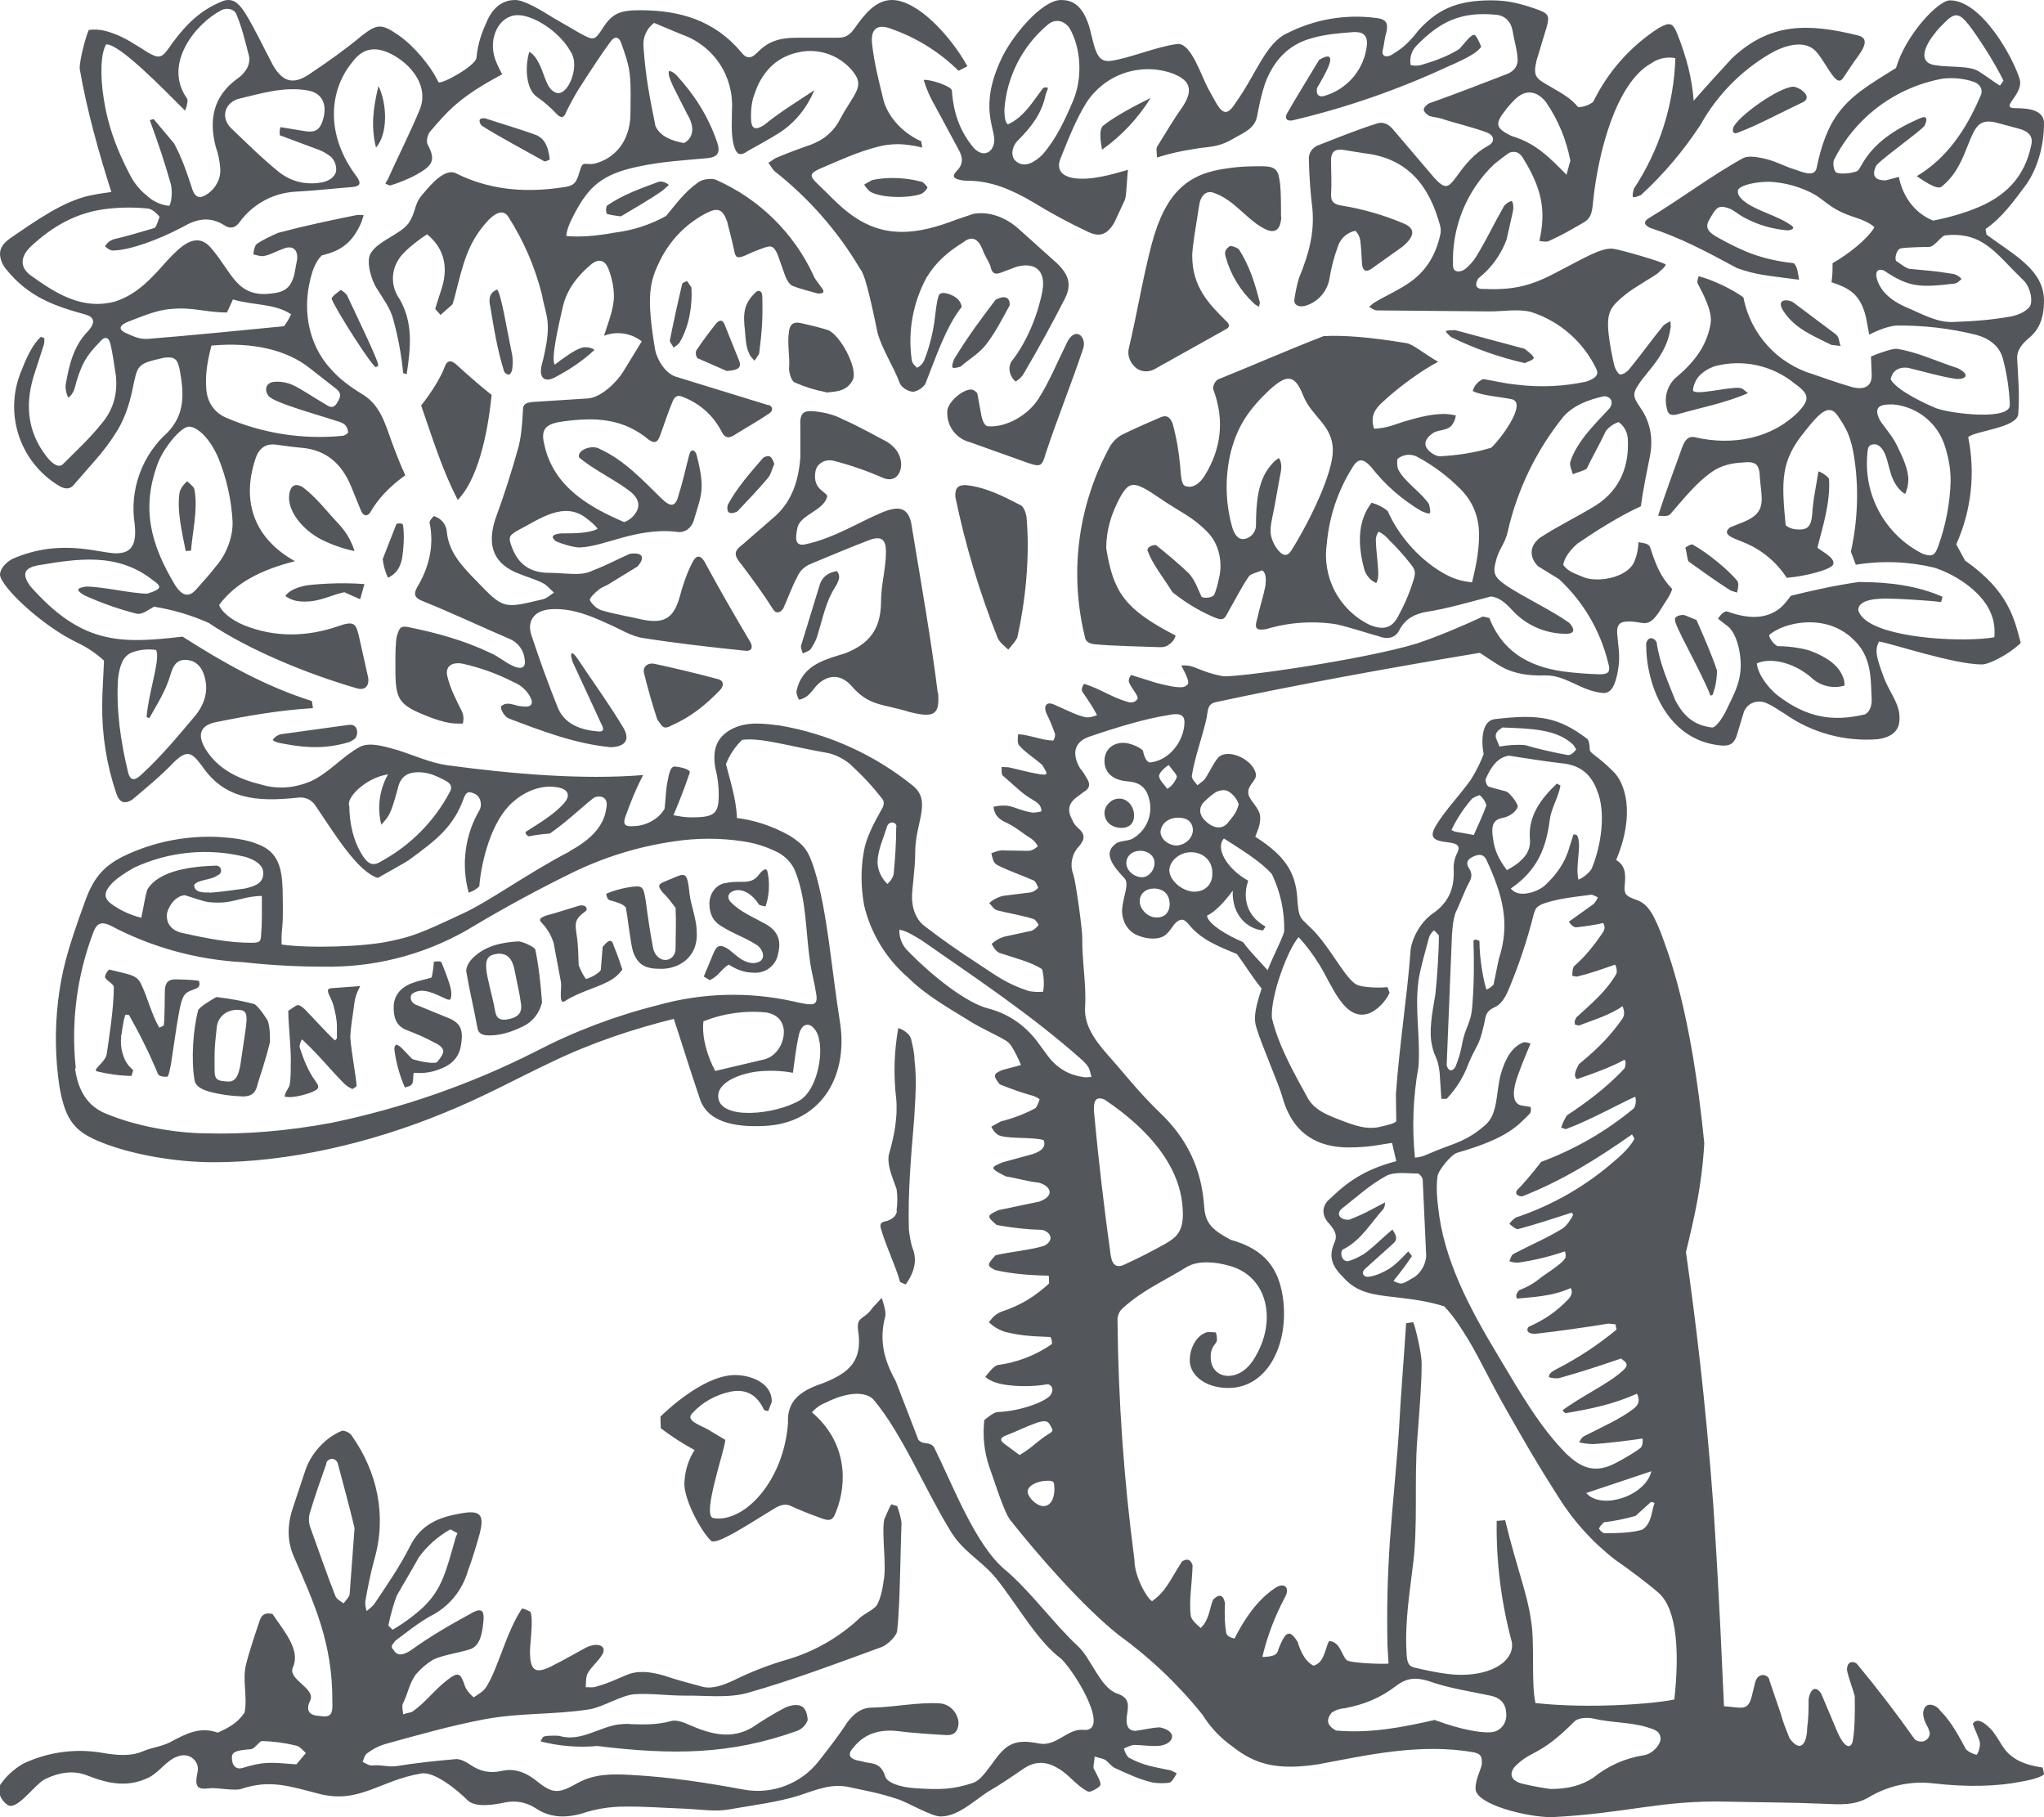 <svg width="54" height="48" viewBox="0 0 54 48" fill="none" xmlns="http://www.w3.org/2000/svg">
<path d="M15.046 22.483C15.623 22.176 15.958 21.804 16.014 21.366C16.107 20.976 15.753 21.013 15.669 21.087C15.343 21.348 14.925 21.748 14.524 22.018C14.336 22.03 14.15 22.055 13.966 22.092C13.919 22.074 13.863 21.999 13.891 21.971C14.254 21.739 14.655 21.506 14.915 21.199C15.083 21.003 15.008 20.827 14.682 20.79C14.319 20.734 13.891 20.883 13.556 21.18C12.988 21.664 12.718 22.734 12.662 23.414C12.541 23.525 12.504 23.525 12.383 23.581C12.281 23.213 12.254 22.827 12.306 22.448C12.357 22.069 12.484 21.704 12.681 21.376C12.737 21.236 12.699 21.013 12.495 20.948C12.373 20.901 12.318 20.929 12.262 21.059C11.982 21.86 11.498 22.204 10.819 22.706C10.753 22.762 10.139 23.097 9.981 23.19C9.441 23.023 8.836 22.018 8.323 21.264C8.274 21.193 8.207 21.138 8.128 21.103C8.049 21.069 7.962 21.057 7.877 21.069C6.759 21.19 5.931 21.106 5.335 20.231C5.065 19.868 4.944 19.803 4.609 20.119C4.236 20.51 3.864 20.808 3.491 21.125C3.296 21.245 3.156 21.208 3.072 20.957C2.816 20.202 2.69 19.409 2.7 18.612C2.7 18.277 2.737 17.774 2.747 17.449C2.536 17.256 2.297 17.096 2.039 16.974C1.099 16.527 0.009 15.485 0 15.178C0 15.104 0.056 14.917 0.317 14.768C1.685 14.164 2.747 14.675 3.156 14.61C3.501 14.582 3.612 14.331 3.557 13.838C3.489 13.394 3.534 12.94 3.687 12.517C3.84 12.095 4.096 11.717 4.432 11.418C4.897 10.925 4.86 10.376 4.748 9.771C4.692 9.492 4.627 9.418 4.348 9.446C3.603 9.613 3.64 9.632 3.501 10.283C3.417 10.702 3.268 11.13 3.035 11.474C2.737 11.949 2.337 12.349 1.983 12.768C1.862 12.935 1.722 12.935 1.546 12.824C1.038 12.515 0.66 12.032 0.484 11.465C0.307 10.898 0.344 10.285 0.587 9.743C0.708 9.418 0.884 9.073 1.08 8.896L1.173 8.934C1.173 8.99 1.173 9.064 1.154 9.12L0.931 9.808C0.652 10.618 0.698 11.381 1.238 12.07C1.415 12.293 1.573 12.358 1.667 12.256C2.011 11.912 2.365 11.586 2.663 11.214C3.035 10.795 3.138 10.283 3.035 9.753C3.008 9.55 2.974 9.348 2.933 9.148C2.877 8.859 2.756 8.878 2.616 9.055C2.281 9.39 2.123 9.66 1.964 10.283C1.934 10.371 1.879 10.449 1.806 10.506C1.753 10.406 1.728 10.294 1.732 10.181C1.825 9.622 1.955 9.129 2.309 8.766C2.542 8.515 2.486 8.375 2.262 8.31C1.462 8.087 0.773 7.864 0.168 7.119C0.067 7.005 0.008 6.861 0 6.71C0 6.551 0.084 6.43 0.261 6.3C0.968 5.816 1.676 5.314 2.374 5.165C2.653 5.109 2.802 5.09 2.942 5.072C2.626 4.085 2.29 2.903 2.104 1.805C2.104 1.582 2.262 0.968 2.346 0.791C2.504 0.772 2.691 0.772 2.97 0.875C3.296 0.986 3.594 1.191 3.892 1.377C4.18 1.545 4.264 1.545 4.45 1.284C4.776 0.81 5.149 0.391 5.642 0.14C5.81 0.056 5.921 0 6.033 0C6.191 0 6.312 0.093 6.471 0.335C6.741 0.772 6.973 1.275 7.216 1.731C7.495 2.206 7.793 2.233 8.221 1.926C8.696 1.61 9.124 1.303 9.562 0.94C9.971 0.623 10.083 0.623 10.53 0.931C10.93 1.21 11.368 1.722 11.582 2.168C11.629 2.252 12.56 1.75 12.588 1.526C12.625 1.126 12.737 0.838 12.886 0.512C13.081 0.112 13.36 0 13.612 0C13.845 0 14.282 0.261 14.608 0.465L15.316 0.875C15.688 1.079 15.707 1.079 15.93 0.735C16.181 0.344 16.395 0.27 16.917 0.27C17.941 0.27 18.872 0.53 19.58 1.377C19.71 1.545 19.831 1.563 19.989 1.405C20.278 1.107 20.548 0.996 21.088 0.996H22.038C22.252 0.996 22.391 1.014 22.587 0.735C22.848 0.363 23.145 0 23.564 0C24.235 0 25.11 0.94 25.557 1.75L25.324 1.87C24.828 1.381 24.231 1.006 23.574 0.772C23.164 0.605 22.987 0.772 23.043 1.191C23.099 1.684 23.229 2.187 23.35 2.68C23.49 3.136 23.89 3.536 24.337 3.732L24.365 3.899C24.291 3.881 24.198 3.853 24.086 3.843C23.796 3.789 23.497 3.799 23.211 3.871C22.652 4.011 22.14 4.253 21.637 4.467C21.386 4.588 21.386 4.653 21.6 4.858C21.879 5.118 22.14 5.416 22.457 5.649C23.36 6.328 24.253 6.188 25.25 5.807L25.715 5.649C26.134 5.574 26.581 5.742 26.925 6.058L27.931 6.961C28.248 7.268 28.322 7.538 28.117 7.919C27.791 8.561 27.428 9.213 27.065 9.836C27.011 9.937 26.931 10.021 26.832 10.078C26.711 9.985 26.6 9.753 26.721 9.548C27.168 8.99 27.447 8.208 27.54 7.677C27.633 7.156 27.354 6.914 26.86 7.045L26.441 7.203C26.265 7.268 26.199 7.203 26.162 7.017C26.097 6.858 26.013 6.756 25.957 6.589C25.846 6.309 25.678 6.216 25.445 6.402C25.026 6.663 24.728 6.924 24.477 7.333C24.118 7.996 23.981 8.755 24.086 9.501C24.095 9.594 24.17 9.66 24.226 9.715C24.307 9.676 24.372 9.611 24.412 9.529C24.542 9.204 24.626 8.878 24.682 8.524C24.71 8.329 24.738 7.975 24.803 7.798C24.849 7.705 24.998 7.743 25.082 7.77C25.296 7.854 25.38 7.957 25.408 8.105C24.989 8.636 24.728 9.427 24.449 10.134C24.402 10.227 24.226 10.348 24.114 10.348C23.983 10.339 23.807 10.227 23.769 10.116C23.602 9.669 23.304 9.231 23.183 8.785C22.875 7.268 22.782 7.184 22.717 7.091C22.131 6.104 21.367 5.233 20.464 4.523C20.39 4.448 20.352 4.364 20.297 4.299C20.38 4.262 20.445 4.188 20.529 4.16C20.818 4.039 21.116 3.927 21.414 3.825C21.786 3.685 22.047 3.453 22.215 3.108C22.317 2.913 22.457 2.717 22.568 2.522C22.727 2.243 22.708 2.094 22.503 1.852C22.326 1.645 22.094 1.492 21.834 1.411C21.573 1.331 21.295 1.325 21.032 1.396C20.464 1.535 20.11 1.945 19.933 2.485C19.859 2.671 19.84 2.885 19.84 3.09C19.84 3.397 19.933 3.462 20.185 3.304C20.604 2.959 21.069 2.68 21.516 2.382C21.311 2.857 21.013 3.229 20.604 3.499C20.325 3.676 20.045 3.825 19.766 3.983C19.533 4.15 19.449 4.076 19.375 3.797C19.31 3.499 19.338 3.192 19.338 2.894C19.363 2.465 19.248 2.039 19.01 1.681C18.771 1.323 18.422 1.053 18.015 0.912L17.28 0.605C17.182 0.678 17.104 0.776 17.055 0.889C17.006 1.002 16.988 1.125 17.001 1.247C17.057 2.057 17.178 2.643 17.317 3.332C17.448 3.611 17.755 3.722 18.071 3.778C18.258 3.685 18.407 3.425 18.155 3.015L17.792 2.299C17.755 2.206 17.708 2.122 17.68 2.019C17.671 1.982 17.652 1.917 17.68 1.87C17.727 1.889 17.773 1.889 17.867 1.982C18.332 2.485 18.704 3.052 18.947 3.76C19.04 4.039 18.956 4.15 18.686 4.178C18.071 4.234 17.448 4.271 16.852 4.402C15.874 4.606 15.548 4.96 15.194 5.611C15.046 5.891 14.971 6.067 14.962 6.235C15.306 6.263 15.697 6.244 16.256 6.142C16.727 6.083 17.182 5.935 17.597 5.705C17.857 5.397 18.062 5.09 18.453 4.811C18.565 4.727 18.826 4.699 18.928 4.755C20.057 5.257 20.966 6.149 21.488 7.268C21.526 7.38 21.637 7.491 21.693 7.584C21.805 7.715 21.758 7.761 21.6 7.752C21.377 7.687 21.134 7.631 20.93 7.547C20.846 7.51 20.781 7.38 20.744 7.287L20.539 6.71C20.427 6.477 20.371 6.477 20.138 6.561C20.017 6.607 19.887 6.654 19.691 6.747C19.524 6.812 19.44 6.84 19.403 6.654C19.347 6.375 19.272 6.095 19.207 5.844C19.096 5.537 18.974 5.472 18.677 5.621C18.118 5.909 17.708 6.337 17.429 6.896C17.168 7.435 17.066 7.808 17.308 9.241C17.364 9.52 17.587 9.864 17.848 9.948L20.269 10.693C20.39 10.693 20.464 10.832 20.315 10.925C20.017 11.13 19.691 11.307 19.384 11.502C19.226 11.595 19.142 11.549 19.068 11.409C18.859 10.993 18.504 10.669 18.071 10.497C17.913 10.423 17.829 10.451 17.764 10.618C17.652 10.879 17.531 11.26 17.429 11.53C17.373 11.67 17.308 11.726 17.15 11.623C16.461 11.046 15.735 11.018 14.887 11.13C14.468 11.186 14.273 11.297 14.375 11.716C14.608 12.879 15.623 13.419 16.489 13.791C16.611 13.749 16.716 13.667 16.787 13.559C16.917 13.373 16.88 13.187 16.693 13.019C16.358 12.73 15.651 12.396 15.297 12.079C15.241 11.893 15.641 11.726 15.855 11.865C16.489 12.153 16.973 12.675 17.476 13.168C17.736 13.419 17.857 13.391 17.941 13.028C18.034 12.749 18.127 12.321 18.211 12.005C18.258 11.837 18.36 11.893 18.397 11.995C18.462 12.237 18.537 12.554 18.537 12.833C18.537 13.131 18.434 13.391 18.351 13.67C18.295 13.95 18.081 14.098 17.848 14.043C16.777 13.94 15.967 14.443 15.306 14.461C15.157 14.461 14.841 14.368 14.682 14.294C14.45 14.108 14.794 14.089 14.869 14.089C15.148 14.089 15.567 14.089 15.79 13.968C15.725 13.875 15.604 13.773 15.502 13.698C14.906 13.214 14.236 13.726 13.723 13.987C13.435 14.145 13.416 14.182 13.537 14.489C13.723 14.955 14.059 15.131 14.515 15.131C14.775 15.131 15.027 15.169 15.297 15.159C15.426 15.155 15.553 15.123 15.669 15.066C16.014 14.936 16.321 14.768 16.638 14.629C17.029 14.573 17.019 14.768 16.842 14.964L16.051 15.448C15.967 15.494 15.874 15.522 15.818 15.578C15.707 15.662 15.567 15.802 15.585 15.857C15.641 15.96 15.753 16.071 15.883 16.118C16.256 16.23 16.628 16.285 16.982 16.369C17.559 16.481 17.801 16.323 17.96 15.755C18.043 15.438 18.146 15.141 18.295 14.852C18.388 14.666 18.5 14.648 18.611 14.834C19.002 15.559 19.412 16.267 19.831 16.974C19.905 17.132 19.831 17.207 19.682 17.188C18.779 17.095 17.885 16.993 16.982 16.853C16.675 16.806 16.377 16.611 16.07 16.481C15.604 16.267 15.139 16.071 14.608 16.09C14.152 16.099 13.891 16.369 14.049 16.806C14.254 17.43 14.487 18.072 14.738 18.696C14.915 19.124 15.334 19.282 15.79 19.319C16.005 19.347 15.93 19.198 15.874 19.096L15.129 17.486C15.036 17.216 15.111 17.179 15.26 17.402C15.669 18.016 16.098 18.603 16.47 19.226C16.693 19.617 16.414 19.729 16.135 19.738C15.194 19.645 14.338 19.319 13.435 18.975C13.342 18.938 13.211 18.742 13.239 18.658C13.407 18.5 13.612 18.658 13.798 18.658C14.012 18.696 14.105 18.603 14.021 18.435C13.927 18.244 13.764 18.094 13.565 18.016C13.141 17.798 12.69 17.636 12.225 17.532C11.945 17.477 11.759 17.598 11.815 17.849C11.889 18.174 12.038 18.463 12.206 18.798C12.252 18.891 12.252 19.021 12.225 19.114C12.057 19.105 11.852 19.161 11.154 18.863C10.456 18.575 10.446 18.379 10.446 17.523C10.446 17.337 10.446 16.974 10.483 16.806C10.558 16.574 10.577 16.527 10.791 16.565C11.517 16.713 12.252 16.909 12.969 17.253C13.183 17.346 13.388 17.532 13.612 17.616C13.798 17.681 13.891 17.616 13.863 17.43C13.854 17.308 13.811 17.191 13.739 17.092C13.666 16.993 13.567 16.917 13.453 16.872C12.69 16.546 11.927 16.183 11.163 15.876C10.977 15.802 10.912 15.718 11.014 15.522C11.321 15.02 11.48 14.434 11.349 13.801C11.349 13.754 11.405 13.689 11.461 13.633C11.556 13.659 11.641 13.714 11.703 13.791C11.765 13.868 11.801 13.963 11.806 14.061C11.861 14.601 12.225 14.973 12.578 15.336C13.295 16.081 13.295 16.081 14.301 15.839C14.431 15.82 14.524 15.727 14.636 15.653C14.543 15.578 14.45 15.448 14.319 15.392C14.133 15.299 13.928 15.243 13.723 15.159C13.053 14.908 12.858 14.434 13.081 13.726C13.316 13.087 13.524 12.438 13.705 11.781C13.779 11.474 13.798 11.149 13.817 10.823C13.817 10.637 13.956 10.637 14.068 10.618L15.53 10.525C15.902 10.497 16.321 10.06 16.47 9.808L16.954 9.017C16.815 8.908 16.651 8.837 16.476 8.811C16.301 8.785 16.123 8.805 15.958 8.869C16.07 8.506 16.219 8.161 16.219 7.817C16.219 7.594 16.163 7.324 16.07 7.091C15.977 6.868 15.818 6.831 15.632 6.97C15.278 7.268 14.98 7.622 14.869 8.105C14.757 8.589 14.552 9.473 14.655 9.632C14.878 9.464 15.176 9.241 15.371 9.185C15.464 9.157 15.623 9.176 15.707 9.241C15.381 9.548 14.99 9.799 14.627 9.985C14.357 10.106 14.254 9.948 14.301 9.687C14.617 8.478 14.422 8.385 14.319 7.789C14.134 7.05 13.829 6.345 13.416 5.705C13.286 5.537 13.081 5.593 12.802 5.928C12.355 6.468 12.243 6.924 12.01 7.854L11.954 8.04L11.638 8.319L11.498 8.161C11.619 7.733 11.75 7.482 11.75 7.138C11.75 6.719 11.563 6.421 11.284 6.188C10.94 6.412 10.623 6.691 10.539 6.84C10.433 6.997 10.377 7.183 10.38 7.373C10.384 7.563 10.446 7.747 10.558 7.901C10.912 8.524 10.856 9.148 10.744 9.883L10.651 9.855C10.605 9.377 10.518 8.904 10.39 8.44C10.316 8.143 10.12 7.891 9.962 7.631C9.804 7.398 9.664 6.896 9.794 6.691C9.981 6.365 10.567 6.198 10.791 5.9C11.023 5.546 10.912 5.397 11.21 5.081C11.387 4.867 11.768 4.43 12.048 4.579C12.886 4.997 13.779 5.09 14.72 4.969C15.12 4.914 15.204 4.923 15.316 4.523C15.409 4.188 15.455 4.411 15.79 4.299C16.358 4.113 16.656 3.601 16.656 2.997C16.656 2.662 16.675 2.317 16.638 1.973C16.61 1.675 16.498 1.387 16.405 1.117C16.33 0.94 16.209 0.977 16.125 1.107C15.893 1.415 15.502 2.019 15.288 2.354C15.167 2.55 15.064 2.745 14.962 2.95C14.906 3.108 14.831 3.145 14.692 2.997C14.543 2.836 14.378 2.693 14.198 2.568C13.891 2.373 13.863 1.759 13.984 1.368C14.114 1.442 14.208 1.591 14.291 1.787C14.403 2.047 14.459 2.345 14.664 2.438C14.934 2.578 15.204 2.019 15.167 1.638C15.167 1.591 15.139 1.452 15.073 1.359C14.775 0.828 14.096 0.4 13.677 0.4C13.193 0.4 12.886 0.996 13.081 1.563C13.137 1.712 13.193 1.824 13.267 1.964C12.122 2.568 11.815 2.95 11.359 3.48C11.303 3.546 11.247 3.732 11.303 3.825C11.517 4.234 11.433 4.374 10.995 4.616C10.8 4.727 10.53 4.83 10.325 4.895C10.297 4.914 10.241 4.867 10.185 4.858C10.195 4.817 10.215 4.779 10.241 4.746C10.521 4.123 10.828 3.527 11.089 2.894C11.368 2.215 10.753 1.582 10.204 1.368C9.841 1.228 9.552 1.312 9.31 1.638C8.705 2.364 8.575 3.546 9.422 4.662C9.552 4.848 9.515 4.923 9.301 4.941C8.817 4.979 8.333 5.035 7.83 5.062C7.538 5.075 7.253 5.152 6.995 5.289C6.738 5.426 6.514 5.619 6.34 5.853C6.229 6.021 6.08 6.058 5.921 5.946C5.54 5.714 5.214 5.77 4.813 6.002C4.162 6.347 3.398 6.617 2.979 6.617C2.914 6.617 2.83 6.561 2.774 6.505C2.812 6.449 2.868 6.365 3.007 6.319C3.408 6.226 3.733 6.123 4.087 6.021C4.152 5.956 4.18 5.798 4.218 5.732C4.152 5.639 4.013 5.518 3.91 5.509C3.573 5.474 3.233 5.474 2.896 5.509C2.011 5.593 1.359 6.002 0.801 6.523C0.54 6.784 0.521 7.054 0.801 7.268C1.452 7.733 2.151 8.199 3.035 7.966C3.65 7.77 4.031 7.314 4.432 6.868C4.767 6.514 5.177 6.095 5.568 6.542C6.136 7.193 6.247 7.873 7.178 7.752C7.532 7.715 7.681 7.594 7.774 7.259L7.849 6.858C7.877 6.598 7.737 6.468 7.486 6.57C7.318 6.626 7.169 6.719 7.001 6.756C6.908 6.784 6.806 6.747 6.694 6.719C6.703 6.626 6.722 6.496 6.787 6.44C6.955 6.328 7.16 6.235 7.346 6.151C8.044 5.965 8.705 5.826 9.394 5.686C9.465 5.673 9.537 5.673 9.608 5.686L9.543 5.881C9.292 6.458 8.957 6.635 8.5 6.747C8.444 6.803 8.333 6.933 8.249 7.193C7.96 8.124 8.128 9.092 8.752 9.762C8.975 10.013 9.254 10.218 9.543 10.395C10.027 10.674 10.158 11.139 10.335 11.632C10.446 11.94 10.567 12.247 10.707 12.554C10.316 12.833 9.99 13.159 9.767 13.559C9.673 13.652 9.599 13.615 9.543 13.503L9.273 12.842C9.031 12.256 8.621 11.884 7.97 11.828C7.737 11.809 7.504 11.772 7.281 11.744C7.011 11.716 6.834 11.837 6.741 12.144C6.378 13.261 6.722 14.229 7.793 14.824C6.936 15.038 6.229 15.383 5.791 15.978C5.838 16.146 6.098 16.369 6.433 16.509C7.271 16.853 8.128 16.816 8.919 16.546C9.385 16.378 9.403 16.49 9.487 16.825L9.72 17.867C9.776 18.119 9.636 18.258 9.403 18.174C8.128 17.802 6.61 17.188 5.512 16.453C5.051 16.248 4.566 16.104 4.069 16.025C3.901 16.118 3.761 16.239 3.612 16.211C3.14 16.091 2.678 15.929 2.234 15.727C2.011 15.597 2.002 15.532 2.281 15.494C2.709 15.494 3.491 15.681 3.892 15.681C4.283 15.559 4.283 15.494 4.041 15.327C3.1 14.582 2.039 14.759 0.987 14.936C0.614 15.011 0.587 15.187 0.801 15.485C2.16 17.021 3.166 17.011 4.823 16.816C5.903 17.505 6.983 18.119 8.24 18.519L8.268 18.705C7.364 18.761 6.517 18.91 5.698 19.077C5.288 19.161 5.204 19.412 5.428 19.784C5.763 20.324 6.294 20.575 6.899 20.724C7.337 20.855 7.774 20.817 8.202 20.641C8.705 20.408 9.031 19.989 9.506 19.729C9.785 19.58 10.251 19.747 10.53 19.822C10.958 19.961 11.368 20.147 11.806 20.212C13.537 20.445 15.381 20.603 16.991 20.473C16.796 20.845 16.656 21.199 16.526 21.562C16.442 21.785 16.517 21.841 16.749 21.822C17.084 21.813 17.42 21.618 17.559 21.357C17.587 21.097 17.587 20.864 17.643 20.603C17.671 20.464 17.708 20.268 17.801 20.25C17.867 20.24 18.267 20.305 18.22 20.417C18.081 20.827 17.96 21.134 17.792 21.534C17.941 21.562 18.099 21.59 18.258 21.59C18.909 21.59 19.012 21.497 18.984 20.845C18.975 20.66 18.947 20.476 18.9 20.296C18.816 19.812 18.919 19.477 19.338 19.254C19.747 19.049 20.175 19.114 20.585 19.161C21.879 19.38 23.094 19.928 24.114 20.752C24.626 21.162 24.179 21.729 24.179 22.502C24.179 22.986 24.086 23.488 24.095 23.739C24.114 24.14 24.281 24.354 24.43 24.465C24.877 24.81 25.371 25.154 25.846 25.461C26.33 25.777 26.572 25.973 27.149 26.168C27.279 26.206 27.447 26.206 27.559 26.196C27.59 25.998 27.58 25.795 27.531 25.601C27.251 25.415 26.86 25.321 26.413 25.173C26.33 25.145 26.246 25.033 26.199 24.931C26.293 24.845 26.404 24.781 26.525 24.744L27.251 24.586C27.307 24.568 27.4 24.493 27.438 24.428C27.4 24.363 27.345 24.279 27.289 24.27C26.991 24.177 26.6 24.112 26.348 24.047C26.255 24.019 26.209 23.935 26.134 23.851C26.237 23.764 26.358 23.7 26.488 23.665L27.233 23.572C27.309 23.552 27.377 23.51 27.428 23.451C27.4 23.377 27.363 23.283 27.307 23.256C27.149 23.181 26.386 22.902 26.302 22.818C26.237 22.753 26.218 22.66 26.19 22.539C26.302 22.492 26.441 22.446 26.544 22.465L27.168 22.474C27.251 22.474 27.354 22.418 27.419 22.353C27.379 22.276 27.322 22.209 27.251 22.157C26.953 21.971 26.842 21.841 26.507 21.692C26.348 21.599 26.274 21.506 26.246 21.311C26.358 21.283 26.525 21.264 26.665 21.292C26.888 21.348 27.009 21.422 27.251 21.459C27.317 21.478 27.438 21.45 27.512 21.432C27.516 21.363 27.492 21.297 27.447 21.245C27.354 21.152 27.233 21.106 27.121 21.022C26.953 20.91 26.665 20.631 26.497 20.492C26.441 20.445 26.469 20.305 26.46 20.259L26.646 20.268C26.87 20.315 27.205 20.408 27.391 20.436C27.726 20.501 27.68 20.454 27.54 20.212C27.335 20.026 27.121 19.905 26.925 19.691C26.87 19.617 26.888 19.496 26.898 19.394C27.214 19.412 27.54 19.561 27.829 19.561C27.857 19.505 27.875 19.468 27.875 19.394C27.809 19.203 27.732 19.016 27.642 18.835C27.559 18.621 27.67 18.537 27.829 18.603C28.052 18.696 28.406 18.882 28.648 18.938C28.741 18.965 28.862 18.938 28.983 18.891C28.871 18.668 28.741 18.491 28.592 18.267C28.564 18.212 28.592 18.128 28.639 18.063C29.02 18.174 29.411 18.435 29.756 18.528C29.914 18.593 30.017 18.528 30.054 18.454C30.082 18.361 29.802 18.081 29.821 17.97C29.83 17.895 29.849 17.877 29.886 17.83L30.538 18.035C31.013 18.156 31.283 18.202 31.357 18.091C31.45 18.063 31.348 17.84 31.208 17.579C31.581 17.551 31.627 17.728 32.288 17.858C32.54 17.923 36.031 17.43 37.446 16.993C38.005 16.806 38.657 16.527 39.178 16.285L39.346 16.323C39.746 17.346 40.593 17.663 41.459 17.756C41.71 17.784 41.98 17.802 42.25 17.812C42.502 17.812 42.558 17.746 42.483 17.495C42.274 16.653 41.825 15.89 41.189 15.299L40.63 14.955C40.388 14.703 40.416 14.415 40.677 14.21C41.124 13.912 41.72 13.624 42.167 13.345C42.818 12.926 43.042 12.284 43.005 11.604C43.002 11.515 42.979 11.427 42.937 11.348C42.895 11.269 42.835 11.2 42.762 11.149C42.631 11.192 42.514 11.273 42.427 11.381C42.25 11.753 42.073 12.06 41.915 12.386C41.794 12.451 41.664 12.479 41.552 12.526C41.524 12.414 41.459 12.302 41.487 12.191C41.682 11.614 42.194 11.149 42.53 10.776C42.669 10.544 42.465 10.451 42.362 10.469C41.99 10.553 41.58 10.693 41.301 11.009C40.585 11.898 40.082 12.939 39.83 14.052C39.764 14.34 39.643 14.443 39.55 14.713C39.429 15.122 39.439 15.215 39.792 15.466C40.304 15.802 40.975 16.109 41.459 16.453C41.654 16.667 41.552 16.751 41.347 16.741C41.084 16.738 40.825 16.681 40.584 16.574C40.344 16.467 40.129 16.312 39.951 16.118C39.764 15.913 39.606 15.783 39.392 15.755C38.889 15.885 38.191 16.09 37.67 16.164C37.372 16.22 37.139 16.341 36.981 16.62C36.878 16.853 36.664 16.9 36.422 16.806C36.05 16.704 35.677 16.574 35.305 16.49C34.682 16.393 34.046 16.438 33.443 16.62C33.191 16.658 33.136 16.602 33.21 16.36C33.275 16.053 33.378 15.755 33.433 15.457C33.443 15.327 33.461 15.131 33.34 15.066C33.219 15.122 33.042 15.15 32.987 15.234C32.791 15.522 32.642 15.829 32.456 16.146C32.335 16.397 32.288 16.397 32.028 16.285C31.651 16.118 31.297 15.902 30.976 15.643C30.724 15.243 30.454 14.908 30.324 14.564C30.277 14.471 30.417 14.396 30.538 14.396C30.817 14.62 31.152 14.899 31.404 15.141C31.571 15.327 31.627 15.513 31.739 15.755C31.767 15.811 32.037 15.802 32.083 15.699C32.121 15.606 32.167 15.466 32.205 15.271C32.298 14.899 32.232 14.387 31.897 14.052C31.488 13.633 31.208 13.549 30.64 13.159C29.933 12.675 29.83 12.703 29.57 13.177C29.365 13.568 29.225 13.996 29.225 14.48C29.411 15.615 29.681 16.081 31.059 16.788C31.041 16.859 31.002 16.924 30.948 16.974C30.855 17.049 30.808 17.095 30.65 17.095C30.166 17.076 29.486 17.067 28.955 17.021C28.806 17.011 28.713 16.965 28.676 16.881C28.244 15.188 28.463 13.395 29.29 11.856C29.363 11.704 29.48 11.577 29.625 11.493C29.914 11.344 30.37 11.149 30.65 11.027C30.817 10.953 30.901 11.009 30.976 11.176C31.097 11.623 31.143 11.94 31.18 12.321C31.199 12.554 31.208 12.786 31.301 12.833C31.525 12.926 31.72 12.74 31.832 12.554C32.251 11.874 32.363 11.111 32.056 10.292C32.028 10.218 32.093 10.069 32.177 10.023C33.126 9.641 34.011 9.25 34.97 8.878C35.51 8.85 36.199 8.906 37.158 9.064C37.316 9.083 37.651 9.362 37.995 9.557C37.558 9.781 36.916 10.246 36.469 10.674C36.348 10.804 36.189 10.972 36.301 11.325C36.673 11.307 36.86 11.204 37.139 11.121C37.567 11 37.837 10.934 38.182 10.934C38.276 10.94 38.369 10.952 38.461 10.972C38.449 11.079 38.404 11.18 38.331 11.26C38.21 11.372 38.014 11.353 37.874 11.428C37.735 11.521 37.595 11.66 37.688 11.828C37.753 11.94 37.94 12.07 38.07 12.051C38.517 12.023 38.927 11.967 39.392 11.828C39.597 11.66 40.379 10.637 39.932 10.544C39.681 10.488 39.141 10.451 38.908 10.33C38.926 10.259 38.961 10.193 39.01 10.138C39.058 10.083 39.119 10.04 39.187 10.013C39.429 10.05 39.709 10.125 40.081 10.162C40.693 10.237 41.313 10.209 41.915 10.078C42.167 9.985 42.25 9.892 42.167 9.734C41.998 9.384 41.76 9.072 41.467 8.816C41.174 8.56 40.833 8.366 40.463 8.245C40.128 8.152 39.718 8.226 39.373 8.226L36.376 8.199C36.31 8.199 36.236 8.143 36.171 8.105C36.227 8.059 36.282 8.003 36.338 7.975C36.618 7.808 36.943 7.668 37.223 7.473C37.651 7.184 37.921 6.765 38.042 6.235C38.07 6.141 38.07 6.041 38.042 5.946C37.763 4.923 37.204 4.178 36.04 4.048L35.463 3.955C35.249 3.936 35.165 4.029 35.165 4.225C35.165 4.588 35.184 4.783 35.165 5.155C35.165 5.342 35.258 5.407 35.472 5.435C36.016 5.525 36.547 5.678 37.055 5.891C37.362 6.012 37.428 6.198 37.055 6.514L36.217 7.11C36.068 7.203 36.003 7.128 35.984 6.989C35.966 6.765 35.966 6.523 35.929 6.309C35.908 6.229 35.866 6.155 35.808 6.095C35.708 6.116 35.615 6.16 35.537 6.225C35.459 6.29 35.399 6.374 35.361 6.468C35.249 6.765 35.175 7.045 35.128 7.333C35.103 7.506 35.029 7.667 34.916 7.799C34.802 7.931 34.653 8.028 34.486 8.078C34.318 8.124 34.169 8.059 34.197 7.901C34.225 7.715 34.262 7.529 34.318 7.342C34.588 6.691 34.728 6.133 34.672 5.518C34.62 5.092 34.589 4.664 34.579 4.234C34.56 4.048 34.672 3.881 34.858 3.825C35.361 3.629 35.836 3.434 36.366 3.266C36.543 3.201 36.692 3.276 36.832 3.453L37.893 4.699C38.172 4.997 38.247 4.988 38.489 4.653C38.712 4.337 38.955 4.048 39.308 3.853C39.495 3.76 39.495 3.583 39.28 3.499C38.88 3.35 38.48 3.266 38.061 3.127C37.968 3.099 37.865 3.099 37.763 3.062C37.698 3.034 37.614 2.95 37.614 2.894C37.614 2.838 37.698 2.755 37.763 2.727C38.526 2.457 39.159 2.206 39.839 1.945C40.025 1.861 40.118 1.712 40.09 1.517C40.072 1.266 39.997 1.052 39.96 0.81C39.923 0.586 39.774 0.419 39.541 0.391C38.61 0.298 38.051 0.558 37.418 1.21C37.354 1.277 37.307 1.358 37.281 1.447C37.255 1.537 37.251 1.631 37.269 1.722C37.381 1.74 37.474 1.74 37.558 1.712C38.005 1.582 38.303 1.452 38.554 1.294C38.722 1.107 38.852 0.921 38.945 0.921C39.001 0.921 39.103 1.154 39.131 1.238C39.038 1.349 38.945 1.461 38.21 1.777C36.901 2.383 35.535 2.854 34.132 3.183C33.946 3.201 33.955 3.08 34.001 2.997C34.262 2.541 34.56 2.066 34.849 1.582C35.128 1.415 35.202 1.489 35.1 1.75C35.016 1.945 34.914 2.122 34.793 2.326C34.765 2.513 34.849 2.559 34.96 2.541C35.273 2.457 35.551 2.279 35.758 2.03C35.965 1.782 36.089 1.476 36.115 1.154C36.115 0.921 36.003 0.838 35.761 0.847C35.407 0.875 35.016 0.903 34.672 1.005C34.02 1.173 33.629 1.629 33.415 2.224C33.322 2.503 33.266 2.782 33.21 3.071C33.154 3.378 32.894 3.49 32.623 3.639C32.167 3.918 31.934 3.862 31.543 3.936C31.212 3.985 30.885 4.06 30.566 4.16C30.566 4.048 30.538 3.946 30.566 3.881C30.789 3.527 30.985 3.183 31.218 2.857C31.543 2.382 31.46 2.112 30.938 1.926C30.532 1.791 30.092 1.795 29.688 1.936C29.283 2.078 28.937 2.349 28.704 2.708C28.424 3.155 28.22 3.685 28.024 4.169C27.903 4.458 28.024 4.634 28.331 4.699C28.806 4.783 29.374 4.606 29.802 4.485C29.774 4.625 29.765 5.165 29.719 5.276L29.439 5.881C29.262 6.179 29.067 6.282 28.741 6.123C28.239 5.887 27.751 5.623 27.279 5.332C26.721 5.007 26.181 4.774 25.557 4.774C25.494 4.775 25.432 4.768 25.371 4.755C25.166 4.709 25.157 4.644 25.278 4.513C25.436 4.355 25.445 4.197 25.352 4.002L24.71 2.81C24.58 2.591 24.477 2.356 24.402 2.112C24.561 2.085 25.147 2.28 25.147 2.392C25.194 3.043 25.389 3.508 25.734 3.918C25.994 4.178 26.237 4.011 26.265 3.75C26.311 3.406 25.846 2.848 26.451 1.563C26.711 0.986 27.512 0 28.033 0C28.313 0 28.546 0.121 28.713 0.53C28.806 0.717 28.871 1.163 28.955 1.349C29.03 1.535 29.123 1.629 29.328 1.61C29.83 1.545 30.529 1.238 31.097 1.163C31.46 1.107 31.739 2.01 31.916 2.336C32.195 2.82 32.325 3.238 32.642 2.717C33.182 1.973 33.433 1.135 34.011 0.875C34.735 0.508 35.552 0.369 36.357 0.475C36.608 0.503 36.683 0.596 36.627 0.847C36.58 0.996 36.571 1.154 36.534 1.312C36.478 1.489 36.636 1.554 36.832 1.405C37.102 1.247 37.297 1.033 37.483 0.791C37.968 0.27 38.452 0.009 39.401 0.009C39.848 0.009 40.193 0.102 40.593 0.242C40.9 0.354 40.947 0.4 40.863 0.707L40.593 1.601C40.5 2.01 40.565 2.066 40.928 2.271C41.245 2.457 41.496 2.587 41.692 2.829C41.837 2.828 41.978 2.779 42.092 2.689C42.477 1.896 43.073 1.223 43.815 0.744C44.112 0.577 44.187 0.596 44.308 0.884C44.559 1.517 44.699 2.066 44.745 2.662C45.081 2.271 45.472 1.852 45.751 1.545C46.757 0.596 47.753 0.605 49.103 0.94C49.438 1.033 49.177 1.368 48.982 1.629L48.721 2.019C48.637 2.159 48.572 2.168 48.46 2.047C48.293 1.852 48.125 1.508 47.958 1.34C47.65 1.033 47.11 1.21 46.738 1.433C45.984 1.881 45.361 2.52 44.932 3.285C44.485 3.972 43.953 4.601 43.349 5.155C43.107 5.249 43.107 5.239 43.163 4.988C43.841 3.961 44.222 2.766 44.261 1.535C44.15 1.514 44.036 1.515 43.926 1.539C43.815 1.563 43.711 1.609 43.619 1.675C42.688 2.196 42.222 4.048 42.092 5.286C42.064 5.546 42.064 5.751 41.831 5.881C41.44 6.105 41.291 6.198 40.9 6.375C40.807 6.393 40.751 6.375 40.668 6.365C40.854 5.546 40.723 4.969 40.249 4.197C40.165 4.048 40.062 3.974 39.886 4.029C39.792 4.085 39.699 4.16 39.485 4.327C39.12 4.671 38.834 5.089 38.644 5.553C38.455 6.017 38.367 6.516 38.387 7.017C38.387 7.203 38.573 7.203 38.703 7.11C38.871 6.97 38.955 6.858 39.057 6.682C39.29 6.291 39.485 5.881 39.709 5.49C39.746 5.397 39.858 5.332 39.941 5.304C39.988 5.397 39.988 5.5 39.969 5.584L39.802 6.328C39.653 6.731 39.395 7.086 39.057 7.352C38.992 7.445 38.945 7.612 39.131 7.631C39.932 7.668 40.398 7.575 41.087 7.212C41.813 6.84 42.297 6.533 42.613 6.57C42.828 6.598 43.917 6.914 44.01 6.989C43.954 7.1 43.87 7.138 43.805 7.212C43.693 7.305 43.163 7.594 42.93 7.789C42.558 8.096 42.427 8.236 42.502 8.859C42.539 9.138 42.586 9.399 42.651 9.669C42.679 9.753 42.744 9.874 42.8 9.892C42.893 9.892 42.986 9.818 43.042 9.753C43.349 9.38 43.638 8.971 43.945 8.599C44.001 8.552 44.064 8.514 44.131 8.487C44.131 8.561 44.15 8.627 44.131 8.673C44.066 9.129 43.833 9.473 43.554 9.808L43.368 10.041C43.126 10.385 43.107 10.441 43.349 10.786C43.628 11.195 43.675 11.651 43.582 12.088C43.517 12.414 43.414 12.898 43.349 13.373C42.762 13.643 42.166 14.024 41.673 14.359C41.357 14.638 41.301 14.862 41.301 14.927C41.45 15.113 41.589 15.141 41.878 15.262C42.288 15.392 43.051 15.234 43.191 14.796C43.237 14.694 43.284 14.499 43.284 14.322C43.433 14.35 43.563 14.35 43.6 14.471C43.749 14.936 43.88 15.252 44.178 15.559C44.14 15.681 44.084 15.774 43.954 15.969C43.777 16.258 43.628 16.509 43.377 16.453C43.284 16.444 43.181 16.416 43.07 16.416C42.883 16.416 42.697 16.416 42.725 16.751C42.762 17.179 42.818 17.374 42.725 17.812C42.669 18.053 42.595 18.314 42.353 18.305C41.766 18.258 41.385 17.83 40.817 17.84C40.332 17.858 39.997 17.774 39.746 17.653C39.448 17.495 39.234 17.328 39.094 17.244C36.739 17.635 34.141 18.109 32.121 18.547C31.907 18.593 31.916 18.733 31.879 18.956C31.767 19.468 31.571 19.971 31.488 20.482C31.469 20.566 31.581 20.669 31.637 20.743C31.692 20.687 31.776 20.65 31.832 20.575C31.953 20.399 32.037 20.194 32.177 20.017C32.419 19.756 33.052 20.036 33.163 20.389C33.257 20.603 32.959 20.706 32.977 20.948C32.996 21.152 33.294 21.338 33.294 21.599C33.294 21.832 33.201 21.981 33.163 22.102C34.039 22.66 34.253 23.125 34.281 23.851C34.309 24.074 34.309 24.186 34.43 24.316C34.551 24.437 34.746 24.614 34.83 24.726C35.24 25.201 35.612 25.954 35.891 26.029C36.031 26.075 36.385 26.103 36.655 26.075L36.711 26.224C36.618 26.438 36.376 26.699 36.152 26.773C35.51 26.978 35.193 26.019 34.849 25.47C34.692 25.215 34.511 24.975 34.309 24.754C34.029 25.061 33.564 26.299 33.601 26.885C33.787 27.676 34.253 28.457 34.56 29.025C34.774 29.379 35.193 29.5 35.603 29.658C35.947 29.779 36.199 29.844 36.552 29.742C36.739 29.695 36.804 29.686 36.888 29.621L36.878 28.904C36.971 27.601 37.176 26.299 37.26 25.182C37.26 24.884 37.483 24.381 37.865 24.121C38.266 23.842 38.424 23.47 38.405 22.995C38.393 22.834 38.425 22.673 38.498 22.53C38.629 22.269 38.377 22.269 38.126 22.232C37.847 22.185 37.781 22.083 37.921 21.832C38.182 21.394 38.554 21.022 38.852 20.603C39.038 20.305 39.131 20.091 39.197 19.915C39.122 19.552 39.15 19.012 39.513 18.993C40.696 18.854 41.189 18.956 41.943 19.524C41.99 19.598 41.999 19.71 41.999 19.803C41.999 19.896 42.213 19.971 42.613 20.371C42.921 20.659 43.219 21.469 42.697 22.716C42.958 22.874 42.949 23.116 42.921 23.395C42.902 23.637 42.977 23.674 43.2 23.758C43.479 23.851 43.628 24.019 43.861 24.596C44.066 25.154 44.671 26.615 45.025 30.198C44.96 31.324 44.764 32.152 44.541 33.073C44.783 34.795 45.053 36.907 45.267 39.801C45.444 42.537 45.49 43.943 45.546 45.069C46.03 45.106 46.179 45.208 46.282 44.799L46.375 44.417C46.468 44.147 46.738 44.24 46.747 44.389L47.045 45.264C47.11 45.515 47.185 45.673 47.278 45.916C47.604 46.362 47.743 45.971 47.743 45.646C47.781 45.366 47.781 45.134 47.781 44.883C47.837 44.557 48.004 44.538 48.125 44.761L48.553 45.776C48.712 46.13 48.879 46.223 48.944 46.008C49 45.72 49.01 45.208 49 44.799C48.935 44.566 48.833 44.315 48.795 44.11C48.795 43.831 49.019 43.887 49.075 43.971C49.606 44.612 50.112 45.273 50.592 45.953C50.872 46.12 51.039 45.832 50.965 45.72C50.946 45.608 50.807 45.469 50.807 45.245C50.844 44.892 51.179 45.05 51.253 45.18C51.561 45.487 51.766 45.888 51.942 46.213C52.023 46.282 52.119 46.33 52.222 46.353C52.287 46.26 52.315 46.12 52.306 46.027C52.287 45.916 52.157 45.655 52.119 45.534C52.25 45.32 52.51 45.59 52.594 45.673C52.687 45.767 52.78 45.925 52.901 46.12C53.069 46.381 53.348 46.604 53.963 46.688C53.972 46.744 54 46.818 54 46.874C53.916 46.93 53.777 46.995 53.404 47.06C52.762 47.19 51.961 47.209 51.077 47.107C50.48 47.037 49.877 47.168 49.363 47.479C48.991 47.693 48.619 47.665 48.181 47.646C47.343 47.609 46.505 47.609 45.649 47.59C43.88 47.544 42.995 47.898 40.993 48C40.342 48 38.982 47.665 38.982 47.246C38.982 46.958 39.15 46.716 39.15 46.567C39.15 46.381 39.113 46.334 38.945 46.288C37.521 46.036 36.115 46.362 34.821 46.604C33.722 46.772 33.145 46.595 32.568 46.139C32.246 45.913 31.974 45.625 31.767 45.292C31.124 44.491 30.375 43.78 29.542 43.179C28.611 42.435 27.428 41.086 26.693 40.155C26.525 39.96 26.237 39.011 26.134 38.741C26.001 38.346 25.957 37.926 26.004 37.512C26.116 37.419 26.255 37.307 26.358 37.298C26.981 37.28 27.754 36.982 27.782 36.796C27.847 36.656 27.745 36.535 27.624 36.572C27.298 36.628 26.851 36.628 26.525 36.572C26.339 36.544 26.116 36.461 26.032 36.368C26.143 36.228 26.218 36.126 26.339 36.06C26.861 35.994 27.359 35.802 27.791 35.502C27.796 35.438 27.783 35.373 27.754 35.316C27.345 35.297 27.028 35.297 26.572 35.186C26.403 35.137 26.25 35.048 26.125 34.925C26.246 34.767 26.311 34.711 26.46 34.646C26.981 34.478 27.363 34.227 27.717 33.901L27.708 33.697C27.289 33.688 26.777 33.66 26.292 33.548C26.078 33.436 26.06 33.418 26.302 33.157C26.637 33.073 27.251 33.017 27.587 32.906C27.838 32.776 27.791 32.562 27.54 32.487C27.134 32.476 26.729 32.432 26.33 32.357C26.078 32.133 26.05 32.115 26.376 31.966L27.447 31.742C27.857 31.603 27.791 31.342 27.447 31.24C27.121 31.203 26.898 31.128 26.572 31.073C26.143 30.858 26.153 30.84 26.497 30.7L27.177 30.514C27.363 30.468 27.549 30.393 27.587 30.254C27.597 30.206 27.59 30.157 27.568 30.114C27.279 30.03 26.693 30.086 26.432 30.002C26.339 29.984 26.246 29.881 26.19 29.76L26.441 29.621C26.758 29.546 27.112 29.407 27.363 29.267C27.409 29.195 27.444 29.117 27.465 29.035C27.409 28.993 27.346 28.962 27.279 28.942C26.944 28.848 26.749 28.774 26.413 28.644C26.227 28.411 26.237 28.364 26.488 28.262L26.972 28.132C26.906 27.964 26.825 27.802 26.73 27.648C26.689 27.579 26.631 27.521 26.562 27.48C26.283 27.313 25.883 27.145 25.585 26.95C25.026 26.606 24.44 26.271 24.002 25.833C23.418 25.334 23.007 24.663 22.829 23.916C22.745 23.451 22.736 22.958 22.82 22.502C22.875 22.148 23.071 21.776 23.257 21.441C23.332 21.32 23.388 21.208 23.313 21.106C23.034 20.752 22.801 20.501 22.447 20.175C22.286 20.044 22.099 19.949 21.898 19.896C20.79 19.701 20.11 19.477 19.608 19.543C19.419 19.722 19.273 19.942 19.179 20.185C19.272 20.557 19.459 21.134 19.468 21.608C19.878 21.655 20.362 21.794 20.864 22.074C21.265 22.334 21.358 22.474 21.516 22.967C21.861 24.084 21.954 25.508 22.196 27.034C22.41 28.485 21.647 29.686 20.175 29.742C19.375 29.779 18.723 29.621 18.509 29.081C18.248 28.318 18.053 27.676 17.801 26.913C16.759 27.173 15.66 27.527 14.543 28.067C13.565 28.532 12.764 28.979 11.731 29.397C9.767 30.207 7.597 30.7 5.651 30.7C4.627 30.7 3.482 30.495 2.691 30.179C1.983 29.9 1.732 29.611 1.573 28.718C1.458 27.96 1.445 27.19 1.536 26.429C1.629 25.684 1.75 25.163 2.262 23.767C2.486 23.153 2.774 22.865 3.249 22.623C4.048 22.236 4.933 22.06 5.819 22.111C6.126 22.13 6.527 22.176 6.806 22.297C7.364 22.502 7.448 22.948 7.467 23.507C7.467 23.832 7.486 24.158 7.458 24.484C7.43 24.744 7.439 24.847 7.439 24.949C8.147 25.052 9.627 25.014 10.325 24.856C10.902 24.735 11.135 24.642 12.187 24.149C12.913 23.823 13.9 23.088 15.046 22.492V22.483ZM37.334 34.925C37.4 35.065 37.558 35.763 37.558 36.005C37.558 36.572 37.511 37.093 37.446 37.977C37.353 39.131 37.474 40.304 37.316 41.439C37.251 41.998 37.111 42.863 37.158 43.626C37.167 43.933 37.213 44.017 37.39 44.054C37.949 44.185 38.321 44.24 38.601 44.24C39.457 44.24 40.016 43.85 39.941 43.375C39.66 42.332 39.525 41.254 39.541 40.174L39.764 40.155C40.081 41.458 40.351 42.1 40.444 42.779C40.556 43.394 40.444 44.445 40.565 44.985C41.999 45.143 43.712 45.004 44.233 44.892C44.364 43.719 44.327 42.519 43.815 42.072C43.6 41.877 42.958 41.393 42.679 41.207C42.072 40.738 41.555 40.164 41.152 39.513C40.537 38.545 40.37 38.238 39.83 37.298C39.327 36.423 38.992 35.67 38.647 35.158C38.433 34.813 38.247 34.599 38.154 34.506C37.707 34.367 37.334 34.32 36.85 34.264C36.245 34.199 35.845 34.134 35.5 33.753C35.202 33.455 35.081 33.213 35.258 32.813C35.351 32.599 35.23 32.45 35.072 32.273C34.895 32.05 34.942 31.808 35.165 31.64C35.696 31.119 36.189 30.858 36.888 30.672L36.776 30.188C36.497 30.226 36.189 30.309 35.631 30.309C34.858 30.309 34.16 29.993 33.88 28.979C33.778 28.616 33.322 27.592 33.191 27.136C33.098 26.857 33.201 26.513 33.331 26.112C33.089 25.815 32.884 25.48 32.679 25.201C32.26 25.024 31.758 24.847 31.422 24.437C31.283 24.27 31.218 24.261 31.097 24.344C30.985 24.428 30.957 24.549 30.799 24.689C30.65 24.819 30.342 24.828 30.054 24.707C29.774 24.596 29.635 24.307 29.644 24.028C29.672 23.656 29.858 23.33 29.691 23.181C29.402 22.874 29.132 22.53 29.477 22.288C29.57 22.204 29.784 22.223 29.914 22.157C30.093 22.057 30.234 21.901 30.315 21.712C30.396 21.524 30.412 21.314 30.361 21.115C30.287 20.808 30.119 20.669 29.812 20.641C29.374 20.613 29.179 20.389 29.179 20.101C29.179 19.729 29.505 19.57 29.802 19.636C29.923 19.663 30.091 19.729 30.193 19.822C30.221 19.961 30.287 20.157 30.398 20.138C30.901 20.082 31.292 19.561 31.292 19.068C31.292 18.9 31.18 18.817 30.855 18.891C30.259 18.984 29.514 19.207 28.778 19.459C28.369 19.598 28.313 19.924 28.536 20.296C28.611 20.38 28.667 20.482 28.722 20.575C28.816 20.724 28.778 20.836 28.629 20.92L28.443 21.059C28.22 21.227 28.192 21.413 28.331 21.664C28.369 21.757 28.424 21.822 28.499 21.888C28.667 22.036 28.667 22.167 28.508 22.353C28.413 22.451 28.349 22.574 28.323 22.708C28.296 22.841 28.309 22.98 28.359 23.107C28.424 23.321 28.592 24.53 28.592 24.763C28.583 25.387 28.704 26.01 28.667 26.596C28.639 27.024 28.853 27.397 29.262 27.862C29.709 28.355 30.035 28.802 30.64 29.388C31.357 30.067 31.748 30.877 31.813 31.873C31.841 32.338 32.065 32.506 32.512 32.748C33.452 33.008 33.778 33.539 33.89 34.255C34.076 35.53 33.452 36.768 32.307 36.656C31.72 36.6 31.432 36.247 31.432 35.94C31.432 35.614 31.599 35.288 31.869 35.195C31.916 35.176 32.084 35.195 32.121 35.195C32.143 35.261 32.152 35.33 32.149 35.4C32.149 35.483 32.037 35.53 32 35.698C31.972 35.809 31.972 36.033 32.083 36.172C32.205 36.33 32.419 36.386 32.642 36.312C32.903 36.228 33.08 36.005 33.201 35.772C33.731 34.813 33.461 33.678 32.447 33.427C32.121 33.334 31.655 33.287 31.357 33.464C30.724 33.855 30.184 34.078 29.654 34.562C29.611 34.601 29.578 34.649 29.556 34.702C29.533 34.755 29.522 34.812 29.523 34.869C29.543 36.986 29.692 39.099 29.97 41.197C29.97 41.653 30.305 42.221 30.436 42.295C30.808 42.026 30.901 41.756 31.227 41.244C31.385 41.151 31.46 41.207 31.506 41.346C31.497 41.821 31.404 42.277 31.46 42.686C31.488 42.807 31.627 42.919 31.72 43.003C31.944 42.798 31.953 42.491 32.046 42.258C32.298 41.998 32.353 42.286 32.363 42.361C32.344 42.668 32.363 42.947 32.391 43.105C32.4 43.226 32.512 43.254 32.614 43.282C32.884 42.742 33.229 42.258 33.666 41.961C33.927 41.774 34.094 41.932 33.946 42.193C33.681 42.69 33.48 43.218 33.35 43.766C33.437 43.769 33.525 43.759 33.61 43.738C33.666 43.719 33.75 43.701 33.778 43.552C33.964 43.087 34.067 43.031 34.281 43.366C34.374 43.682 34.514 43.905 34.7 43.998C34.979 43.924 34.998 43.589 35.109 43.347C35.407 43.366 35.426 43.691 35.575 43.85C35.677 43.933 36.525 43.961 36.683 43.943L36.655 43.449C36.636 42.463 36.655 41.672 36.72 40.695C36.794 39.671 36.906 38.62 36.962 37.717C36.999 36.972 37.092 35.837 37.148 34.953L37.334 34.925ZM51.281 15.904C51.058 15.867 50.127 15.811 49.876 15.811C49.671 15.811 49.112 15.811 49.093 16.099C49.093 16.183 49.205 16.332 49.336 16.416C50.015 16.881 51.914 16.965 52.687 16.834C52.706 16.648 52.687 16.434 52.622 16.267C52.436 15.699 51.738 15.197 51.095 14.992C50.418 14.831 49.715 14.805 49.028 14.917L48.898 14.573C49.121 13.568 49.093 12.637 48.954 11.902C48.87 11.493 48.768 11.297 48.544 10.972C48.414 10.786 48.265 10.795 48.097 10.934C47.986 11.027 47.874 11.149 47.678 11.4C47.036 12.181 47.064 12.703 47.175 13.875C47.25 13.931 47.334 13.987 47.548 13.987C47.753 13.987 47.846 13.894 47.874 13.615C47.892 13.224 47.986 12.814 48.041 12.451C48.135 12.479 48.302 12.591 48.321 12.656C48.358 13.261 48.162 13.894 48.014 14.461C48.051 14.527 48.498 14.722 48.432 14.908C48.377 15.048 47.688 15.225 47.203 15.262C46.928 14.838 46.528 14.51 46.058 14.322C45.779 14.21 45.472 14.117 45.705 13.931L46.077 13.782C46.729 13.512 46.514 13.14 46.487 12.507C46.459 12.265 46.365 12.2 46.142 12.209C45.816 12.228 45.602 12.256 45.332 12.396C44.848 12.693 44.475 13.187 44.122 13.587C44.057 13.652 43.917 13.624 43.805 13.624C43.991 13.038 44.233 12.396 44.42 11.874C44.485 11.688 44.569 11.502 44.773 11.549C45.779 11.781 46.803 11.586 47.511 10.879C47.809 10.562 47.809 10.413 47.427 10.143C47.134 9.899 46.786 9.729 46.413 9.648C46.041 9.567 45.654 9.577 45.285 9.678C44.978 9.799 44.773 9.976 44.727 10.292C44.699 10.479 45.63 10.218 45.956 10.246C46.049 10.255 46.114 10.339 46.179 10.385C45.583 10.646 44.895 10.776 44.317 10.944C44.131 10.99 44.057 10.944 44.029 10.758C43.994 10.608 44.003 10.451 44.054 10.306C44.105 10.161 44.196 10.034 44.317 9.939C44.755 9.566 45.099 9.129 45.192 8.543C45.248 8.226 44.988 7.752 44.848 7.482C44.829 7.408 44.867 7.352 44.876 7.296C45.239 7.389 45.751 7.631 46.058 7.854C46.149 8.328 46.368 8.767 46.691 9.125C47.015 9.483 47.43 9.745 47.892 9.883C48.218 9.995 48.553 10.116 48.907 10.218C49.224 10.311 49.466 10.227 49.447 9.883L49.429 9.418C49.708 9.297 50.025 9.204 50.099 9.213C50.63 9.287 51.17 9.548 51.719 9.725C52.091 9.911 51.905 10.041 51.645 10.004C51.235 9.939 50.834 9.818 50.444 9.725C50.192 9.669 49.987 9.781 49.95 10.023C50.118 10.32 50.881 10.674 51.16 10.786C51.57 10.934 53.115 11.111 53.097 10.693C53.082 10.277 53.019 9.865 52.911 9.464C52.818 9.12 52.52 8.924 52.194 8.841C51.518 8.674 50.823 8.593 50.127 8.599C49.959 8.599 49.661 8.692 49.382 8.841L49.298 8.385C49.149 7.761 48.851 7.612 48.386 7.454C48.414 7.268 48.414 7.147 48.414 6.952C48.823 6.719 49.326 6.328 49.522 6.002C49.354 5.844 49.056 5.76 48.898 5.705C48.265 5.481 48.2 5.239 47.771 5.053C47.455 4.907 47.114 4.822 46.766 4.802C46.449 4.793 46.021 4.876 45.928 4.997C45.881 5.081 45.928 5.211 46.114 5.342C46.393 5.556 46.98 5.714 47.269 5.919C47.455 6.021 47.362 6.067 47.241 6.086C46.844 6.057 46.457 5.946 46.105 5.76C45.891 5.649 45.825 5.556 45.667 5.5C45.388 5.407 45.341 5.481 45.155 5.807C45.016 6.04 45.183 6.161 45.379 6.272C46.049 6.644 46.542 6.858 47.39 6.952C47.483 7.045 47.501 7.203 47.529 7.389C46.691 7.277 46.412 7.268 45.891 7.082C45.062 6.635 44.401 6.282 43.6 6.021C43.451 5.956 43.395 5.863 43.563 5.76C44.401 5.258 45.202 4.644 46.049 4.178C46.17 4.113 46.365 4.141 46.514 4.169C46.924 4.244 47.064 4.374 47.473 4.495C47.715 4.588 47.948 4.653 47.995 4.43C48.116 3.815 48.311 3.359 48.488 3.099C48.861 2.531 49.391 2.233 50.09 1.796C50.35 0.912 51.207 0.009 51.514 0.009C52.352 0.009 53.19 1.526 53.358 2.094C53.469 2.503 52.799 2.857 53.246 2.857C53.637 2.857 54 2.922 54 3.257C54 3.843 53.832 4.439 53.535 4.867C53.218 5.295 52.883 5.76 52.455 6.049L52.482 6.198C53.209 6.737 54 7.128 54 7.947C54 8.385 53.879 8.692 53.628 8.906C53.432 9.073 53.274 9.241 53.292 9.492C53.32 10.06 53.358 10.376 53.32 10.934C53.292 11.307 52.157 11.381 51.998 11.549C52.191 12.502 52.08 13.491 51.682 14.378L51.914 14.806C53.069 15.615 53.218 16.351 53.386 16.983C53.069 17.29 52.548 17.551 52.361 17.551C51.617 17.551 49.969 16.993 49.643 16.946C49.512 17.179 49.587 17.393 49.755 17.858C49.904 18.277 50.183 18.565 50.183 18.956C50.183 19.142 50.155 19.44 49.624 19.524C48.741 19.599 47.86 19.358 47.138 18.845C46.989 18.761 46.859 18.658 46.71 18.593C46.459 18.454 46.142 18.556 46.058 18.845L45.891 19.403C45.798 19.71 45.639 19.738 45.22 19.654C44.038 19.403 43.489 18.128 43.489 17.002C43.544 16.769 43.731 16.862 43.768 16.974C43.842 17.523 44.084 18.053 44.261 18.5C44.485 18.928 44.764 19.161 45.23 19.217C45.323 19.217 45.453 19.04 45.565 18.845C45.816 18.314 46.049 17.96 45.974 17.337C45.947 17.123 45.881 16.816 45.723 16.62C45.649 16.527 45.528 16.462 45.388 16.341C45.453 16.239 45.556 16.127 45.639 16.155C46.161 16.341 46.552 16.341 46.878 16.164C47.082 16.053 47.175 15.913 47.315 15.736C47.762 15.625 48.498 15.457 49.112 15.373C49.95 15.373 50.695 15.485 51.319 15.764L51.281 15.904ZM19.412 36.321C19.859 36.321 20.399 36.544 20.39 37.028L20.297 37.27C20.258 37.27 20.219 37.26 20.185 37.242C20.017 36.879 19.747 36.675 19.31 36.758C18.9 36.842 18.546 37.047 18.285 37.335C18.109 37.522 18.472 37.633 18.695 37.754L19.161 38.033C19.161 38.275 18.528 40.043 18.844 40.099C19.645 40.239 20.706 39.141 20.818 37.587C20.79 37.028 21.107 36.749 21.721 36.544C22.447 36.265 22.792 35.94 22.671 35.148C22.615 34.758 22.838 34.869 23.052 34.544L23.294 34.283C23.332 34.395 23.416 34.655 23.388 34.767C23.22 35.409 23.35 35.912 23.667 36.489L24.263 38.033C24.402 38.182 24.533 38.061 24.672 38.219C25.184 39.252 25.762 40.797 26.544 41.458C27.186 41.988 27.866 42.919 28.471 43.477C28.825 43.794 29.067 44.585 29.514 44.734C29.83 44.845 29.821 45.013 29.774 45.301C29.719 45.655 29.868 45.72 29.998 45.72C30.212 45.692 30.417 45.636 30.64 45.627C31.125 45.729 31.013 46.055 30.659 46.111C30.417 46.139 30.184 46.092 29.942 46.092C29.858 46.111 29.774 46.148 29.691 46.185C29.719 46.278 29.756 46.371 29.821 46.427C30.212 46.641 30.491 46.669 30.873 46.753C30.948 46.753 31.003 46.809 31.087 46.837C31.059 46.902 30.976 47.051 30.901 47.088C30.78 47.107 30.622 47.107 30.473 47.088C30.128 47.014 29.812 46.865 29.486 46.716C29.374 46.679 29.3 46.558 29.197 46.483C29.113 46.446 29.011 46.427 28.918 46.399C28.918 46.511 28.881 46.613 28.89 46.706C28.965 46.855 29.123 47.116 29.058 47.172C29.03 47.218 28.806 47.358 28.741 47.321C28.462 47.19 28.238 46.874 27.978 46.725C27.642 46.511 27.335 46.511 27.019 46.734C26.693 46.958 26.404 47.153 26.097 47.33C25.715 47.581 25.305 47.981 24.849 47.981C24.598 47.981 23.974 47.6 23.695 47.516C23.174 47.349 23.006 47.33 22.447 47.209C21.982 47.097 21.572 47.274 21.097 47.432C20.52 47.609 19.887 47.684 19.263 47.795C18.909 47.86 18.5 47.795 18.127 47.777C17.569 47.758 17.029 47.712 16.479 47.721C16.107 47.721 15.716 47.786 15.362 47.907C15.194 47.953 15.018 47.981 14.869 47.981C14.617 47.981 14.375 47.916 14.142 47.758C13.908 47.606 13.624 47.553 13.351 47.609C13.09 47.665 12.578 47.758 12.364 47.563C12.103 47.302 11.48 46.781 11.126 46.846C10.018 47.032 9.487 47.665 8.407 47.377C7.644 47.181 7.141 47.004 6.396 47.246C6.21 47.321 5.726 47.209 5.53 47.237C5.251 47.274 5.158 47.218 5.195 46.939L5.223 46.79C5.27 46.502 4.99 46.288 4.711 46.39C4.404 46.483 4.227 46.8 3.938 46.948C3.408 47.209 2.914 47.135 2.337 46.911C1.946 46.744 1.546 46.818 1.173 47.004C0.931 47.135 0.54 47.702 0.279 47.702C0.186 47.702 0.047 47.553 0 47.423V47.153C0.159 46.92 0.369 46.726 0.614 46.586C1.275 46.273 2.018 46.175 2.737 46.306C3.072 46.362 3.436 46.399 3.752 46.269C4.003 46.157 4.264 46.139 4.497 46.018C4.916 45.794 5.279 45.599 5.754 45.767C6.098 45.608 6.284 45.497 6.461 45.236C6.545 44.817 6.396 44.38 6.499 43.971C6.592 43.598 6.75 43.133 6.871 42.779C6.946 42.593 7.076 42.612 7.197 42.63C7.532 43.124 7.942 43.589 7.737 44.045C7.597 44.361 8.323 44.585 8.202 44.901C8.081 45.143 8.137 45.292 8.379 45.32L8.566 45.339C8.78 45.339 8.789 45.199 8.78 44.929C8.789 43.403 8.296 42.342 7.774 41.142C7.56 40.676 7.597 40.211 7.765 39.746L8.081 38.796C8.249 38.35 8.621 37.959 9.04 37.791C9.096 37.782 9.254 37.847 9.292 37.922C9.971 38.88 10.223 40.043 9.888 41.197C9.794 41.542 9.72 41.905 9.655 42.277C9.636 42.37 9.664 42.463 9.683 42.556C9.748 42.5 9.832 42.444 9.888 42.37C10.223 41.867 10.567 41.374 10.837 40.834C11.098 40.313 11.526 40.099 12.066 39.997C12.653 39.876 12.82 39.95 12.671 40.518C12.578 40.853 12.476 41.188 12.364 41.486C12.292 41.743 12.167 41.983 11.997 42.19C11.827 42.397 11.616 42.566 11.377 42.686C11.042 42.872 10.735 43.124 10.446 43.338C10.335 43.487 10.307 43.477 10.428 43.626C10.539 43.766 10.707 43.682 10.847 43.598C11.396 43.198 11.964 42.882 12.522 42.575C12.727 42.482 12.792 42.556 12.774 42.798C12.746 43.077 12.709 43.459 12.429 43.561C12.122 43.663 11.712 43.71 11.442 43.84C11.266 43.947 11.109 44.082 10.977 44.24C10.791 44.52 10.791 44.706 10.642 45.004C10.614 45.069 10.642 45.18 10.651 45.283C10.744 45.245 10.837 45.245 10.902 45.208C11.265 44.948 11.461 44.65 11.824 44.371C12.103 44.157 12.169 44.185 12.28 44.529C12.318 44.641 12.401 44.734 12.513 44.836C12.625 44.761 12.746 44.696 12.83 44.585C13.155 44.101 13.36 43.133 13.789 42.491C13.863 42.491 13.956 42.547 14.012 42.575C14.105 42.789 13.984 43.524 14.003 43.682C14.012 44.129 14.152 44.222 14.561 44.017C14.878 43.859 15.167 43.691 15.474 43.524C15.809 43.356 16.079 43.487 15.883 43.747C15.781 43.905 15.623 44.026 15.53 44.194C15.474 44.287 15.483 44.445 15.474 44.566C15.567 44.566 15.697 44.585 15.79 44.538C16.042 44.473 16.274 44.361 16.517 44.259C16.842 44.11 17.178 44.157 17.541 44.259C17.885 44.38 18.239 44.464 18.565 44.557C18.835 44.622 19.133 44.501 19.375 44.389C19.847 44.156 20.339 43.966 20.846 43.822C21.529 43.613 22.155 43.254 22.68 42.77C22.801 42.64 22.987 42.575 23.127 42.444C23.239 42.351 23.332 41.914 23.341 41.774C23.434 41.402 23.285 40.527 23.36 40.136C23.406 40.043 23.481 39.839 23.546 39.736L23.704 39.783C23.751 39.922 23.816 40.136 23.816 40.248C23.788 40.918 23.779 42.407 23.704 43.059C23.704 43.207 23.443 43.449 23.294 43.505C22.121 43.933 20.939 44.38 19.757 44.715C19.226 44.864 18.639 44.78 18.081 44.789C17.634 44.789 17.196 44.724 16.759 44.752C16.414 44.78 15.921 45.096 15.567 45.152C14.599 45.301 13.761 45.236 12.802 45.413C11.917 45.581 11.07 45.822 10.223 46.055C9.999 46.12 9.878 46.185 9.692 46.316C9.627 46.371 9.608 46.474 9.58 46.539C9.673 46.586 9.767 46.651 9.86 46.632C10.074 46.613 10.251 46.679 10.474 46.651C10.995 46.567 11.517 46.511 12.057 46.465C12.169 46.465 12.318 46.539 12.42 46.613C12.681 46.79 12.941 46.846 13.239 46.781C13.556 46.706 13.835 46.79 14.114 46.995C14.599 47.386 14.72 47.404 15.278 47.088C15.707 46.855 16.181 46.855 16.656 46.883C17.718 46.939 18.704 47.097 19.663 47.274C20.031 47.339 20.409 47.302 20.757 47.167C21.104 47.033 21.409 46.806 21.637 46.511C21.907 46.167 22.168 45.832 22.382 45.497C22.559 45.264 22.755 45.106 23.034 45.106C23.63 45.096 24.244 44.957 24.831 44.994C25.166 45.022 25.324 45.329 25.324 45.525C25.305 45.72 25.231 45.841 24.998 45.832C24.542 45.804 24.095 45.776 23.658 45.72C23.192 45.683 22.82 45.813 22.54 46.167C22.391 46.334 22.429 46.446 22.652 46.502C22.745 46.511 22.866 46.558 22.969 46.567C23.211 46.595 23.322 46.706 23.388 46.93C23.434 47.069 23.723 47.209 24.207 47.237C24.831 47.274 25.157 47.274 25.697 47.097C25.92 47.023 26.069 46.762 26.227 46.567C26.581 46.055 26.823 45.925 27.456 46.055C27.903 46.139 28.201 45.664 28.601 45.692C29.337 45.785 28.508 44.306 28.043 43.822C27.4 43.347 26.888 42.407 26.33 41.709C25.92 41.197 25.427 41.002 25.073 40.378C24.393 39.252 23.834 37.875 23.08 36.972C22.782 36.665 22.14 36.879 21.823 37.047C21.679 37.1 21.55 37.19 21.451 37.307C22.363 38.08 22.401 39.15 22.084 39.941C21.991 40.192 21.898 40.183 21.637 40.081C21.404 39.997 21.144 39.895 20.92 39.792C20.762 39.708 20.622 39.746 20.455 39.848C19.766 40.267 18.919 40.834 18.779 40.695C18.5 40.416 18.053 39.578 18.081 39.15C18.099 38.796 18.22 38.499 18.351 38.303C18.038 38.134 17.74 37.941 17.457 37.726L17.448 37.419C18.025 36.861 18.807 36.321 19.412 36.321ZM1.983 28.225C2.058 28.774 2.29 29.221 2.821 29.425C3.584 29.742 4.59 29.928 5.447 29.937C6.461 29.965 7.569 29.881 8.761 29.658C10.623 29.273 12.426 28.644 14.124 27.788C15.158 27.248 16.251 26.833 17.382 26.55C18.557 26.221 19.795 26.189 20.985 26.457C21.516 26.578 21.628 26.578 21.553 26.196C21.516 25.945 21.442 25.694 21.404 25.433C21.274 24.54 21.311 23.702 20.976 22.939C20.867 22.736 20.694 22.576 20.483 22.483C20.212 22.353 19.923 22.265 19.626 22.223C19.027 22.132 18.419 22.132 17.82 22.223C16.875 22.357 15.958 22.64 15.101 23.06C14.17 23.516 13.239 24.028 12.541 24.447C11.403 25.146 10.097 25.522 8.761 25.535C7.877 25.535 7.29 25.508 6.406 25.415C5.192 25.349 4.008 25.022 2.933 24.456C2.691 24.335 2.56 24.372 2.467 24.623C2.032 25.768 1.872 26.998 2.002 28.216L1.983 28.225ZM43.405 37.996C43.098 38.043 42.455 38.126 42.083 38.145C41.96 38.142 41.839 38.127 41.72 38.099C41.776 37.987 41.813 37.95 41.878 37.922C42.334 37.689 42.818 37.475 43.153 37.214C43.34 37.075 43.302 36.935 43.247 36.814C42.623 37.093 42.036 37.214 41.375 37.326C41.329 37.326 41.301 37.28 41.282 37.252C41.794 36.87 42.474 36.563 42.846 36.228C43.098 36.023 42.911 35.967 42.828 35.884C42.288 36.07 41.748 36.247 41.18 36.405C41.092 36.413 41.003 36.404 40.919 36.377C40.919 36.265 41.031 36.219 41.124 36.163C41.688 35.874 42.219 35.525 42.707 35.121L42.679 34.981L42.492 34.962C42.055 35.037 41.087 35.176 40.556 35.232C40.295 35.232 40.342 35.083 40.388 35.046C40.807 34.86 41.133 34.637 41.44 34.311C41.552 34.19 41.533 34.078 41.496 34.023C40.993 34.255 40.416 34.264 40.081 34.302C40.016 34.218 40.1 34.116 40.137 34.078C40.547 33.92 40.63 33.79 40.844 33.65C40.984 33.557 41.282 33.352 41.347 33.241C41.375 33.204 41.366 33.092 41.338 33.055C40.936 33.194 40.521 33.294 40.1 33.352C40.023 33.354 39.948 33.341 39.876 33.315C39.913 33.222 39.932 33.148 39.988 33.12C40.565 32.822 40.872 32.701 41.282 32.45C41.403 32.366 41.515 32.189 41.561 32.087L41.524 32.031C41.059 32.18 40.584 32.338 40.1 32.468C40.007 32.45 39.96 32.394 39.876 32.329C39.92 32.262 39.977 32.205 40.044 32.161C41.015 31.838 41.911 31.322 42.679 30.644C42.902 30.458 43.098 30.244 43.181 30.077L43.116 29.965C42.185 30.616 41.282 31.184 40.211 31.603C39.997 31.584 40.044 31.454 40.118 31.398C40.211 31.305 40.491 30.989 40.714 30.691C41.6 30.363 42.425 29.888 43.153 29.286C43.209 29.23 43.237 29.072 43.2 28.969C42.725 29.183 41.999 29.593 41.366 29.826L41.245 29.788C41.273 29.677 41.329 29.574 41.394 29.463C41.822 29.183 42.437 28.746 42.921 28.216C42.939 28.15 42.967 28.067 42.921 27.992C42.52 28.206 42.073 28.364 41.664 28.504C41.524 28.411 41.692 28.169 41.71 28.113C42.297 27.629 42.576 27.313 42.865 26.904C42.921 26.81 42.921 26.727 42.865 26.578C42.539 26.81 42.073 26.95 41.71 27.09L41.608 27.062C41.589 26.941 41.608 26.969 41.645 26.875C42.073 26.485 42.437 26.178 42.697 25.731C42.725 25.684 42.716 25.563 42.669 25.48C42.316 25.601 42.045 25.703 41.664 25.796C41.619 25.797 41.574 25.787 41.533 25.768C41.552 25.647 41.533 25.619 41.58 25.526C41.841 25.303 42.101 24.996 42.343 24.633C42.409 24.54 42.399 24.447 42.353 24.381C42.167 24.428 41.831 24.475 41.664 24.493C41.589 24.512 41.496 24.428 41.45 24.344L42.101 23.879C42.149 23.828 42.187 23.768 42.213 23.702C42.129 23.665 42.064 23.619 42.008 23.637C41.729 23.674 41.468 23.702 41.189 23.758C40.575 23.888 40.575 23.972 40.519 24.149C40.346 24.842 40.118 25.52 39.839 26.178C39.755 26.364 39.653 26.541 39.467 26.615C39.206 26.745 39.262 26.885 39.187 27.136C39.075 27.639 39.001 27.601 38.796 28.095C38.669 28.441 38.473 28.758 38.219 29.025H38.079L38.033 28.327C37.977 27.862 37.884 27.964 37.809 27.49C37.763 27.071 37.865 26.624 37.921 26.261C37.968 25.843 38.014 25.117 38.014 24.707C37.977 24.679 37.94 24.614 37.884 24.577C37.823 24.625 37.778 24.689 37.753 24.763C37.67 25.079 37.521 25.582 37.474 25.908C37.372 26.671 37.53 27.406 37.474 28.178C37.332 28.971 37.3 29.779 37.381 30.579C37.632 30.551 37.614 30.523 37.968 30.384C38.433 30.198 38.768 30.133 39.243 29.714C39.578 29.425 39.522 28.858 39.644 28.392C39.802 27.834 40.016 27.629 40.239 27.536C40.304 27.518 40.37 27.546 40.435 27.564C40.304 27.881 40.23 28.048 40.109 28.383C39.997 28.672 39.886 29.146 40.202 29.202L40.435 29.239C40.453 29.295 40.453 29.379 40.407 29.425C40.109 29.714 39.867 30.058 38.498 30.449C38.34 30.495 37.995 30.914 37.977 31.073C37.949 31.287 37.949 31.538 37.995 31.891C38.135 33.259 38.815 34.544 39.578 35.809C40.221 36.889 40.696 37.708 41.394 38.415C41.72 38.713 42.064 38.936 42.604 38.685C42.893 38.545 43.256 38.322 43.349 38.238C43.395 38.182 43.405 38.089 43.395 38.005L43.405 37.996ZM24.784 18.305C24.821 18.845 24.719 18.984 24.03 18.807C23.304 18.584 22.969 18.658 22.503 18.128C22.224 17.802 21.87 17.802 21.572 18.109C21.432 18.277 21.33 18.444 21.107 18.482C21.069 18.407 21.023 18.305 21.051 18.221C21.125 17.905 21.321 17.663 21.619 17.514C21.833 17.402 22.093 17.328 22.317 17.262C22.959 17.011 23.276 16.63 23.276 15.876C23.276 15.448 23.406 15.02 23.406 14.573C23.406 14.257 23.294 14.154 22.987 14.257C22.457 14.461 21.963 14.666 21.432 14.889C21.246 14.964 21.134 15.076 21.06 15.243C20.911 15.522 20.818 15.802 20.688 16.081C20.567 16.239 20.464 16.164 20.427 16.099C20.175 15.699 19.868 15.28 19.608 14.936C19.375 14.657 19.375 14.564 19.636 14.368L20.501 13.615C20.93 13.214 21.097 12.684 21.144 12.088V11.279C21.125 10.925 21.2 10.823 21.553 10.869C21.805 10.897 22.056 10.962 22.261 11.074C22.652 11.242 23.043 11.465 23.434 11.67C23.639 11.8 23.788 11.977 23.807 12.237C23.816 12.544 23.62 12.74 23.341 12.628C22.916 12.441 22.477 12.288 22.028 12.172C21.805 12.116 21.581 12.237 21.544 12.451C21.451 12.963 21.889 12.991 21.851 13.131C21.74 13.494 21.153 13.596 21.069 13.931C21.004 14.238 21.004 14.434 21.274 14.378C22.01 14.229 22.727 13.773 23.294 13.54C23.779 13.335 24.03 13.41 24.095 13.95C24.356 15.532 24.598 16.89 24.775 18.305H24.784ZM36.236 13.28C36.376 13.317 36.552 13.4 36.664 13.503C36.934 14.126 37.511 14.824 38.238 15.197C38.47 15.318 38.703 15.364 38.889 15.383C38.955 15.104 39.075 14.638 39.075 14.126C39.075 13.726 38.955 13.289 38.582 12.917C38.252 12.585 37.876 12.303 37.465 12.079C37.38 12.029 37.281 12.006 37.183 12.014C37.084 12.023 36.991 12.062 36.916 12.126C36.906 12.219 36.906 12.358 36.962 12.442C37.139 12.749 37.567 13.028 37.753 13.317C37.819 13.615 37.8 13.596 37.558 13.503C37.044 13.203 36.593 12.808 36.227 12.34C36.012 12.098 35.873 12.098 35.724 12.358C35.345 12.963 35.115 13.649 35.053 14.359C34.989 14.788 35.062 15.227 35.263 15.611C35.464 15.996 35.782 16.307 36.171 16.499C36.515 16.648 36.767 16.611 36.934 16.285C37.111 15.96 37.232 15.681 37.344 15.318C37.4 15.131 37.4 15.057 37.26 14.889C37.088 14.669 36.901 14.461 36.701 14.266C36.626 14.172 36.531 14.095 36.422 14.043C36.372 14.11 36.346 14.192 36.348 14.275C36.357 14.564 36.404 14.862 36.413 15.15C36.413 15.225 36.404 15.336 36.357 15.401C36.28 15.367 36.211 15.315 36.157 15.251C36.102 15.187 36.062 15.111 36.04 15.029C35.854 14.34 35.882 13.736 36.236 13.28ZM4.059 3.145L4.599 3.788C4.823 4.206 4.944 4.588 5.056 4.923C5.149 5.258 5.288 5.258 5.502 5.109C5.689 4.969 5.838 4.737 5.819 4.458C5.806 4.257 5.765 4.06 5.698 3.871C5.512 3.145 5.642 2.531 6.275 2.075C6.489 1.926 6.648 1.684 6.564 1.424C6.471 1.061 6.387 0.717 6.247 0.382C6.191 0.233 5.987 0.195 5.847 0.27C5.139 0.642 4.301 1.712 4.944 2.606C4.972 2.662 4.934 2.829 4.888 2.922C4.301 2.336 3.147 1.145 2.802 1.173C2.709 1.34 2.635 1.684 2.709 2.382C2.793 3.062 2.97 3.76 3.482 4.709C3.612 4.923 3.733 5.053 3.92 5.202C4.041 5.314 4.292 5.435 4.478 5.435C4.543 5.286 4.553 5.044 4.516 4.876C4.339 4.244 4.171 3.76 3.957 3.173L4.059 3.145ZM51.077 5.826C51.57 5.732 51.97 5.593 52.157 5.518C52.957 5.211 53.488 4.699 53.665 3.825C53.721 3.592 53.581 3.462 53.33 3.397L52.808 3.257C52.296 3.108 52.194 3.322 51.998 3.815C51.849 4.188 51.691 4.616 51.291 4.932C51.17 5.035 50.751 4.727 50.639 4.653C51.421 4.188 51.933 3.443 52.315 2.55C52.408 2.382 52.315 2.215 52.138 2.159C51.887 2.075 51.626 2.047 51.337 2.075C50.722 2.184 50.141 2.435 49.639 2.808C49.138 3.182 48.731 3.667 48.451 4.225C48.414 4.318 48.451 4.532 48.516 4.56C48.628 4.606 48.907 4.579 49.028 4.532C49.103 4.523 49.14 4.42 49.187 4.346C49.512 3.769 50.062 3.415 50.695 3.136C50.881 3.043 50.946 3.108 50.844 3.322C50.723 3.48 49.587 4.281 49.559 4.392C49.41 4.718 49.633 4.765 49.82 4.765L50.164 4.672C50.285 5.267 50.648 5.658 51.067 5.826H51.077ZM33.852 5.732C33.834 6.012 33.731 6.17 33.48 6.077C32.959 5.853 32.642 5.286 32.056 5.09C31.841 5.016 31.711 5.211 31.683 5.407C31.59 6.002 31.497 6.533 31.497 6.756C31.497 7.575 31.934 8.022 32.372 8.459C32.502 8.571 32.502 8.645 32.363 8.71L30.566 9.715C30.398 9.827 30.193 9.855 30.007 9.715C29.83 9.557 29.774 9.362 29.83 9.166C30.044 8.264 30.193 7.333 30.426 6.449C30.799 5.053 31.404 4.579 32.419 4.448C32.782 4.392 33.052 4.392 33.331 4.392C33.629 4.392 33.759 4.448 33.797 4.718C33.834 4.904 33.843 5.109 33.843 5.732H33.852ZM35.212 11.902C35.212 11.223 34.662 11.027 34.43 10.451C34.206 9.883 34.001 9.883 33.545 10.292C33.024 10.786 32.707 11.214 32.521 11.921C32.362 12.563 32.368 13.236 32.54 13.875C32.586 14.071 32.698 14.294 32.912 14.229C32.992 14.206 33.062 14.157 33.111 14.089C33.16 14.022 33.185 13.94 33.182 13.857C33.182 13.28 33.238 12.721 33.527 12.349C33.657 12.181 33.713 12.144 33.787 12.098C33.88 12.237 33.843 12.405 33.843 12.433C33.759 12.861 33.694 13.298 33.601 13.726C33.545 14.015 33.545 14.173 33.694 14.434C33.862 14.694 34.001 14.722 34.113 14.545C34.644 13.698 35.212 12.479 35.212 11.902ZM6.145 13.782C6.114 13.207 5.988 12.641 5.772 12.107C5.549 11.577 5.214 11.27 4.99 11.27C4.786 11.27 4.311 11.828 4.152 12.284C3.743 13.428 3.966 14.359 4.627 15.457C4.72 15.597 4.907 15.857 5.158 15.597C5.363 15.364 5.521 15.197 5.717 14.945C5.977 14.638 6.154 14.201 6.145 13.782ZM31.227 31.742C31.106 30.784 30.389 29.853 29.179 29.044C28.927 28.942 28.899 29.109 28.899 29.323C29.02 30.654 29.179 31.994 29.346 33.176C29.393 33.436 29.514 33.511 29.756 33.38C30.119 33.213 30.463 33.036 30.808 32.841C31.125 32.654 31.32 32.478 31.227 31.742ZM42.185 20.855C41.999 20.389 41.682 20.194 41.217 20.157C40.751 20.101 40.36 20.036 39.867 19.961C39.588 19.998 39.401 20.222 39.243 20.594C39.252 20.669 39.28 20.762 39.336 20.78C39.495 20.836 39.783 20.892 39.82 20.92C39.876 20.957 40.062 21.152 40.1 21.301C40.062 21.432 39.895 21.571 39.681 21.608C39.401 21.664 39.401 21.888 39.448 22.176C39.485 22.455 39.588 22.688 39.811 22.986C39.997 22.874 40.09 22.828 40.23 22.679C40.301 22.61 40.355 22.525 40.388 22.431C40.42 22.337 40.43 22.237 40.416 22.139C40.379 21.534 40.714 21.096 41.133 20.696L41.226 20.752C41.161 21.097 40.975 21.348 40.938 21.692C40.844 22.399 40.612 22.995 39.913 23.47C40.128 23.749 40.658 23.544 40.826 23.377C41.114 23.107 41.347 22.79 41.459 22.39L41.571 22.036C41.603 22.04 41.635 22.05 41.664 22.064C41.803 22.325 41.608 22.855 41.701 23.237C41.838 23.175 41.957 23.079 42.045 22.958C42.306 22.343 42.437 21.432 42.185 20.864V20.855ZM50.956 6.523C50.834 6.523 50.35 6.533 50.211 6.561C50.099 6.589 50.043 6.849 50.099 6.896C50.239 6.989 50.322 7.063 50.434 7.1C50.872 7.147 51.067 7.147 51.57 7.231C51.654 7.24 51.756 7.287 51.821 7.37C51.775 7.408 51.728 7.473 51.635 7.491C50.704 7.603 50.425 7.584 49.773 7.147C49.596 7.073 49.531 7.203 49.587 7.37C49.68 7.687 49.941 7.947 50.425 8.143C50.807 8.31 51.179 8.515 51.57 8.506C52.166 8.487 52.594 8.45 53.088 8.366C53.348 8.329 53.609 8.18 53.646 8.05C53.693 7.919 53.646 7.631 53.497 7.445L53.144 7.091C52.585 6.505 52.222 6.133 51.393 6.216C51.281 6.226 51.114 6.523 50.956 6.523ZM51.533 12.721C51.533 12.377 51.486 12.126 51.393 11.819C51.304 11.513 51.126 11.241 50.88 11.038C50.634 10.835 50.333 10.712 50.015 10.683C49.671 10.674 49.503 10.739 49.643 11.055C49.68 11.167 49.987 11.493 50.108 11.753C50.267 12.07 50.416 12.396 50.416 12.675C50.414 12.803 50.385 12.93 50.332 13.047C50.127 12.935 50.015 12.684 49.969 12.563C49.876 12.265 49.857 12.088 49.764 11.921C49.68 11.772 49.578 11.735 49.531 11.735C49.401 11.735 49.345 11.781 49.336 11.958C49.278 12.499 49.387 13.045 49.648 13.522C49.91 13.999 50.31 14.386 50.797 14.629C51.058 14.722 51.123 14.657 51.207 14.424C51.403 13.88 51.513 13.309 51.533 12.73V12.721ZM5.586 9.129C5.456 9.622 5.428 9.948 5.447 10.227C5.456 10.581 5.633 10.879 5.959 11.027C6.934 11.45 8.001 11.617 9.059 11.511C9.096 11.511 9.199 11.446 9.199 11.418C9.171 11.204 9.059 11.167 8.863 11.111C8.426 10.962 7.253 10.646 7.094 10.46C6.973 10.292 7.029 10.116 7.225 10.088C7.392 10.069 7.569 10.097 7.737 10.171C8.026 10.311 8.277 10.497 8.575 10.665C8.668 10.72 8.78 10.823 8.891 10.665C8.975 10.525 9.059 10.404 8.873 10.264L8.184 9.725C7.588 9.25 6.694 9.027 5.577 9.129H5.586ZM26.879 16.834C26.832 16.937 26.739 17.039 26.637 17.16C26.525 17.049 26.413 16.974 26.358 16.853C25.878 15.647 25.504 14.402 25.24 13.131C25.222 12.889 25.315 12.805 25.52 12.814C26.05 12.87 26.516 13.112 26.981 13.354C27.056 13.41 27.112 13.568 27.121 13.68C27.214 14.731 27.084 15.913 26.879 16.825V16.834ZM3.948 18.975L3.873 18.938C3.92 18.305 4.246 17.402 4.124 17.169C3.908 17.137 3.687 17.159 3.482 17.235C3.259 17.328 3.166 17.551 3.119 17.923C3.063 18.752 3.193 19.598 3.37 20.343C3.426 20.622 3.538 20.65 3.743 20.454C4.273 19.971 4.776 19.356 5.177 18.882C5.456 18.519 5.502 18.174 5.391 17.83C5.298 17.542 5.102 17.43 4.888 17.43C4.655 17.43 4.571 17.607 4.516 17.784C4.385 18.24 4.171 18.565 3.948 18.965V18.975ZM46.943 17.067C47.362 17.067 47.706 17.151 47.818 17.188C48.321 17.374 48.544 17.598 48.637 17.774C48.73 17.942 48.73 18.026 48.73 18.109C48.589 18.151 48.44 18.158 48.295 18.128C48.151 18.099 48.016 18.035 47.902 17.942C47.455 17.523 46.803 17.346 46.412 17.523C46.44 17.812 46.719 18.174 46.952 18.361C47.734 18.965 48.423 19.068 49.261 18.872C49.401 18.817 49.457 18.621 49.447 18.454C49.419 17.914 49.457 17.337 48.944 16.872C48.386 16.341 47.585 16.36 47.036 16.593C46.943 16.639 46.803 16.704 46.738 16.779C46.747 16.844 46.822 16.983 46.943 17.058V17.067ZM27.577 2.317C27.745 2.28 27.67 2.354 27.624 2.503C27.531 2.978 27.251 3.35 26.916 3.685C26.73 3.853 26.693 4.113 26.823 4.244C27.065 4.467 27.345 4.271 27.531 4.095C27.903 3.676 28.136 3.164 28.35 2.662C28.611 2.038 28.555 1.266 28.257 0.744C28.099 0.521 27.857 0.493 27.67 0.661C27.342 0.939 27.072 1.279 26.877 1.663C26.682 2.046 26.565 2.465 26.535 2.894C26.535 3.015 26.544 3.238 26.628 3.285C27.056 3.099 27.317 2.634 27.559 2.326L27.577 2.317ZM38.936 24.837C38.982 24.8 39.057 24.837 39.085 24.856C39.085 25.359 39.206 25.964 39.271 26.14C39.341 26.11 39.404 26.065 39.457 26.01L39.597 25.331C39.913 24.372 39.681 23.609 39.28 22.734C39.206 22.567 39.094 22.548 38.927 22.623C38.806 22.679 38.703 22.762 38.806 22.93C38.899 23.069 38.889 23.181 38.806 23.321C38.675 23.572 38.582 23.842 38.442 24.14C38.387 24.326 38.377 24.475 38.359 24.698L38.219 28.141C38.275 28.327 38.387 28.29 38.452 28.178C38.526 27.992 38.582 27.815 38.619 27.62C38.712 27.08 38.871 27.062 38.899 26.522C38.945 25.964 38.945 25.405 38.927 24.847L38.936 24.837ZM7.392 3.573C7.383 3.518 7.392 3.387 7.411 3.359L7.988 3.453C8.268 3.508 8.407 3.471 8.5 3.257C8.659 2.848 8.575 2.475 8.147 2.392C7.495 2.271 6.843 2.485 6.284 2.615C5.921 2.736 5.838 3.117 6.098 3.378C6.517 3.778 6.918 4.178 7.355 4.532C7.709 4.82 8.128 4.895 8.538 4.811C8.724 4.765 8.882 4.644 8.882 4.476C8.882 4.414 8.87 4.352 8.846 4.294C8.822 4.237 8.787 4.185 8.742 4.141C8.644 4.063 8.534 4 8.417 3.955L7.392 3.573ZM6.806 28.634C6.769 28.82 6.685 28.979 6.378 28.96C6.095 28.951 5.814 28.91 5.54 28.839C5.242 28.755 5.158 28.644 5.139 28.532C5.046 27.974 5.102 27.21 5.232 26.689C5.27 26.596 5.586 26.41 5.717 26.336C6.117 26.382 6.433 26.448 6.722 26.522C6.834 26.587 7.057 26.922 7.076 26.969C7.132 27.145 7.132 27.341 7.132 27.527C7.02 27.992 6.88 28.392 6.806 28.634ZM37.902 45.432C38.647 45.711 39.224 45.794 39.448 45.748C39.681 45.701 39.82 45.478 39.792 45.245C39.783 45.041 39.681 44.873 39.42 44.799C38.852 44.678 38.266 44.594 37.725 44.399C37.409 44.306 37.167 44.315 36.888 44.529C36.459 44.855 36.05 45.022 35.519 45.124C35.395 45.131 35.275 45.173 35.175 45.245C35.026 45.441 35.063 45.581 35.295 45.711C36.217 45.794 37.083 45.618 37.902 45.432ZM40.965 47.255C41.431 47.255 41.776 47.163 42.092 46.958C42.48 46.642 42.947 46.436 43.442 46.362C43.647 46.325 43.852 46.111 43.87 45.943C43.87 45.711 43.684 45.683 43.526 45.627C43.079 45.487 42.548 45.506 42.092 45.394C41.943 45.366 41.729 45.366 41.608 45.459C40.649 46.427 40.463 46.204 40.007 46.679C39.886 46.837 39.886 47.032 40.221 47.116C40.481 47.181 40.817 47.237 40.965 47.255ZM25.026 10.869C25.026 10.627 25.454 10.255 25.687 10.292C25.734 10.311 25.78 10.339 25.818 10.385L25.911 10.888C25.939 11.083 26.004 11.26 26.106 11.26C26.59 11.297 27.158 10.962 27.428 10.544C27.717 10.097 27.922 9.585 28.164 9.101C28.387 8.571 28.732 8.896 28.611 9.222C28.303 10.143 27.922 11.083 27.624 11.986C27.531 12.321 27.484 12.34 27.158 12.228L25.622 11.679C25.444 11.634 25.288 11.529 25.179 11.381C25.07 11.233 25.016 11.052 25.026 10.869ZM36.813 33.836C37.065 33.957 37.046 33.911 37.381 33.725C37.465 33.66 37.536 33.579 37.587 33.486C37.638 33.393 37.67 33.291 37.679 33.185L37.586 31.166C37.586 31.1 37.493 30.998 37.456 30.998C37.176 30.998 36.841 30.942 36.618 31.063C36.189 31.296 35.826 31.631 35.435 31.938C35.286 32.087 35.426 32.236 35.649 32.217C35.836 32.143 36.05 32.05 36.236 31.947L36.59 31.761C36.59 31.826 36.58 31.882 36.552 31.929C36.217 32.301 35.966 32.748 35.51 32.989C35.389 33.008 35.417 33.306 35.593 33.315C35.733 33.297 36.012 33.148 36.105 33.073C36.385 32.85 36.506 32.71 36.785 32.478C36.878 32.617 36.943 32.729 36.804 32.85L36.059 33.52C35.947 33.632 36.031 33.743 36.161 33.725C36.357 33.697 36.534 33.613 36.692 33.52C36.878 33.399 37.037 33.231 37.204 33.055C37.213 33.073 37.316 33.176 37.297 33.185C37.158 33.399 36.999 33.604 36.813 33.836ZM12.988 10.432C12.876 11.558 12.597 12.693 12.094 13.205C11.684 12.423 11.405 11.511 11.126 10.711C11.349 10.432 11.629 10.013 11.75 9.687C11.806 9.529 11.899 9.501 12.038 9.613C12.373 9.92 12.662 10.171 12.988 10.432ZM14.319 26.475C14.289 26.614 14.227 26.745 14.138 26.856C14.049 26.967 13.936 27.057 13.807 27.117C13.612 27.21 13.295 27.35 12.932 27.35C12.764 27.35 12.643 27.313 12.616 27.164C12.522 26.643 12.401 26.159 12.318 25.657C12.308 25.535 12.411 25.377 12.513 25.284C12.839 24.977 13.258 24.893 13.695 24.866C13.789 24.866 14.096 24.996 14.142 25.079C14.236 25.545 14.282 25.964 14.319 26.475ZM10.251 20.454C9.655 20.547 9.133 21.078 9.227 21.292C9.236 21.757 9.329 22.204 9.58 22.604C9.739 22.837 9.86 22.893 10.102 22.734C10.862 22.313 11.484 21.679 11.889 20.91C12.001 20.687 11.768 20.622 11.545 20.51C11.247 20.371 10.93 20.371 10.763 20.454C10.595 20.538 10.53 20.715 10.502 20.855C10.316 21.534 10.279 21.552 10.074 21.785C9.959 21.335 10.023 20.859 10.251 20.454ZM14.282 45.999C14.319 45.925 14.338 45.869 14.403 45.86C14.515 45.841 14.775 45.841 14.803 45.86C15.334 46.008 15.828 45.627 16.321 45.553C16.433 45.543 16.554 45.525 16.684 45.543C17.01 45.553 17.336 45.562 17.699 45.469C17.848 45.413 18.043 45.487 18.211 45.562C18.779 45.813 19.328 45.953 19.878 45.627C20.166 45.432 20.455 45.255 20.762 45.096C21.274 44.901 21.321 45.236 21.339 45.432C21.316 45.497 21.279 45.556 21.231 45.606C21.183 45.656 21.125 45.695 21.06 45.72C19.291 46.353 17.764 46.362 15.781 46.12C15.278 46.165 14.771 46.124 14.282 45.999ZM3.203 27.387C3.166 27.629 3.24 27.992 3.436 28.188L3.519 28.271L3.473 28.42C3.165 28.414 2.859 28.373 2.56 28.299C2.43 28.253 2.793 28.057 2.821 27.834C2.886 27.378 3.007 26.624 3.007 26.075C3.007 25.982 2.774 25.889 2.774 25.796C2.79 25.723 2.829 25.658 2.886 25.61C3.538 25.768 3.631 25.759 3.761 26.066C3.892 26.345 4.013 26.81 4.208 27.145C4.246 27.127 4.301 27.108 4.329 27.08C4.357 26.773 4.348 26.326 4.357 26.122C4.376 25.954 4.45 25.87 4.627 25.87C4.767 25.87 5.111 25.88 5.251 25.908C5.27 25.936 5.27 25.964 5.27 26.001C5.27 26.094 5.158 26.122 5.13 26.131C4.823 26.243 4.804 26.271 4.664 27.127L4.516 28.113C4.497 28.188 4.478 28.337 4.432 28.439C4.348 28.448 4.199 28.439 4.171 28.364C3.957 27.843 3.678 27.285 3.408 26.81L3.314 26.801C3.24 27.006 3.24 27.201 3.193 27.397L3.203 27.387ZM23.686 31.975C23.713 31.789 23.713 31.584 23.686 31.407C23.574 31.091 23.434 30.784 23.481 30.505C23.62 30.021 23.723 29.518 23.676 29.016C23.602 28.396 23.621 27.769 23.732 27.155C23.9 27.21 24.03 27.322 24.067 27.434C24.114 27.629 24.16 27.825 24.16 28.002C24.226 28.532 24.179 29.044 24.151 29.556C24.067 30.561 23.983 31.491 24.011 32.478C24.03 32.627 24.058 32.822 24.105 32.962C24.235 33.269 24.17 33.585 23.928 33.929L23.779 33.864C23.667 33.446 23.388 32.878 23.267 32.431C23.248 32.347 23.267 32.282 23.378 32.264C23.564 32.226 23.686 32.115 23.695 31.985L23.686 31.975ZM33.368 24.577C32.959 24.54 32.54 24.177 32.568 23.525C32.363 23.805 32.111 24.084 31.888 24.186C31.907 24.41 32.456 24.726 32.838 24.884C33.052 25.172 33.21 25.312 33.489 25.628C33.657 25.201 33.862 24.837 33.927 24.605C33.94 24.081 33.829 23.561 33.601 23.088C33.294 22.744 32.81 22.455 32.335 22.148C32.102 22.399 32.4 22.939 32.977 23.265C32.847 23.619 32.865 24.158 33.433 24.475L33.368 24.577ZM5.53 23.581C5.819 23.563 6.126 23.516 6.471 23.47C6.694 23.414 6.946 23.358 6.955 23.079C6.973 22.828 6.676 22.688 6.471 22.632C5.489 22.391 4.454 22.493 3.538 22.921C3.296 23.06 3.082 23.2 2.942 23.349C2.719 23.59 2.765 23.739 2.933 23.87C3.119 24.009 3.389 24.158 3.733 24.242C3.78 24.037 3.827 23.702 3.892 23.497C4.208 22.976 5.102 22.883 5.726 22.865C5.875 22.893 5.875 23.079 5.754 23.116C5.577 23.256 5.223 23.228 5.13 23.377C5.13 23.535 5.279 23.59 5.53 23.572V23.581ZM7.523 28.979C7.513 28.867 7.644 28.727 7.653 28.653C7.681 28.504 7.681 28.299 7.681 28.141C7.7 27.741 7.616 27.09 7.616 26.699L7.83 26.559C7.904 26.531 7.96 26.578 8.044 26.652C8.23 26.838 8.649 27.304 8.845 27.48C8.863 27.48 8.891 27.434 8.901 27.425V27.127C8.901 26.922 8.863 26.773 8.808 26.55C8.733 26.299 8.556 26.122 8.752 26.103L9.515 26.047C9.441 26.196 9.385 26.308 9.357 26.531C9.32 26.838 9.264 27.117 9.254 27.406C9.292 27.853 9.385 28.299 9.422 28.672C9.422 28.7 9.366 28.737 9.31 28.765C9.231 28.732 9.158 28.684 9.096 28.625C8.724 28.253 8.463 27.909 7.979 27.453C7.939 27.514 7.917 27.584 7.914 27.657C8.007 27.946 8.128 28.271 8.323 28.541C8.444 28.709 8.472 28.765 8.165 28.876C7.998 28.932 7.718 29.007 7.532 28.969L7.523 28.979ZM21.134 29.062C21.572 28.793 21.749 27.89 21.637 27.453C21.62 27.337 21.568 27.23 21.488 27.145C21.349 27.006 21.19 27.052 21.116 27.294C21.032 27.639 20.995 28.011 20.948 28.337C20.623 28.277 20.29 28.268 19.961 28.309C19.626 28.355 18.974 28.551 18.974 28.951C18.974 29.602 20.473 29.453 21.134 29.062ZM23.76 24.558C23.753 24.75 23.82 24.936 23.946 25.079C24.617 25.777 25.538 26.503 26.125 26.643C26.646 26.782 27.084 27.09 27.4 27.508L27.708 27.927C27.931 28.206 28.22 28.392 28.611 28.448C28.676 28.467 28.76 28.448 28.834 28.448C28.778 28.216 28.778 28.188 28.611 28.02C27.233 26.792 25.771 25.833 24.347 24.837C24.207 24.754 23.956 24.586 23.76 24.558ZM9.366 40.378V40.36C9.227 39.774 9.068 39.206 8.919 38.638C8.808 38.434 8.603 38.582 8.621 38.666C8.472 39.085 8.323 39.504 8.193 39.941C8.151 40.068 8.151 40.205 8.193 40.332C8.417 40.946 8.621 41.551 8.863 42.165C8.901 42.249 9.012 42.305 9.078 42.351C9.133 42.277 9.217 42.193 9.236 42.119L9.366 40.378ZM11.806 25.787C11.843 25.898 11.899 26.038 11.917 26.168C11.927 26.261 11.927 26.336 11.899 26.392C11.889 26.419 11.833 26.41 11.778 26.382C11.489 26.252 11.163 26.066 10.902 26.243C10.809 26.308 10.847 26.475 10.968 26.531L11.787 26.866C12.159 27.006 12.252 27.173 12.178 27.611C12.113 28.029 11.806 28.197 11.442 28.299C11.293 28.337 11.135 28.355 10.93 28.337C10.902 28.467 10.94 28.616 10.847 28.672C10.781 28.709 10.763 28.7 10.698 28.727C10.555 28.405 10.461 28.063 10.418 27.713C10.418 27.629 10.446 27.62 10.474 27.592C10.595 27.629 10.707 27.797 10.893 27.974C11.117 28.048 11.498 28.113 11.554 28.048C11.666 27.909 11.712 27.825 11.712 27.769C11.712 27.676 11.582 27.583 11.47 27.536C11.182 27.378 11.023 27.322 10.726 27.201C10.446 27.09 10.4 26.838 10.4 26.606C10.4 26.354 10.53 26.084 10.93 25.954C11.051 25.908 11.275 25.861 11.396 25.824C11.433 25.74 11.461 25.461 11.461 25.405C11.526 25.396 11.647 25.377 11.666 25.424L11.806 25.787ZM5.996 8.254C5.437 8.254 5.083 8.105 4.525 8.161C4.124 8.189 3.733 8.366 3.342 8.515C3.11 8.627 3.156 8.729 3.361 8.813C3.566 8.906 3.706 8.962 3.901 8.952C5.056 8.859 6.35 8.729 7.504 8.617C7.569 8.524 7.625 8.45 7.69 8.301C7.253 8.012 6.685 8.068 6.154 7.91L5.996 8.254ZM19.254 25.48C19.198 25.508 19.123 25.573 18.984 25.722C18.918 25.792 18.839 25.849 18.751 25.889L18.593 25.796L18.844 25.191C18.937 24.959 19.03 24.931 19.254 25.079L19.459 25.247C19.626 25.387 19.85 25.498 20.055 25.405C20.25 25.312 20.148 25.033 19.943 24.931C19.645 24.744 19.421 24.689 19.058 24.465C18.835 24.335 18.742 24.14 18.742 23.86C18.742 23.628 18.9 23.349 19.198 23.321C19.31 23.293 19.449 23.293 19.608 23.293C19.803 23.293 19.933 23.265 20.055 23.097C20.148 22.976 20.25 22.902 20.278 23.032C20.352 23.367 20.306 23.73 20.222 23.944C20.157 23.926 20.11 23.926 20.055 23.898C19.878 23.619 19.645 23.488 19.449 23.516C19.263 23.544 19.17 23.684 19.31 23.832C19.561 24.093 19.915 24.233 20.213 24.4C20.641 24.633 20.613 24.959 20.557 25.191C20.532 25.337 20.455 25.468 20.34 25.56C20.226 25.653 20.081 25.7 19.933 25.694C19.71 25.694 19.496 25.638 19.254 25.48ZM18.407 24.623C18.444 25.34 17.867 25.601 17.457 25.591C17.075 25.591 16.852 25.508 16.721 25.126C16.656 24.903 16.582 24.223 16.535 23.972C16.461 23.879 16.33 23.842 16.135 23.786C16.042 23.767 16.032 23.693 16.014 23.609C16.154 23.544 16.405 23.47 16.582 23.442C16.991 23.377 16.991 23.404 17.057 23.777C17.112 24.205 17.178 24.651 17.261 25.079C17.401 25.498 17.848 25.405 17.848 25.052C17.848 24.717 17.867 24.335 17.848 23.981C17.783 23.898 17.662 23.721 17.531 23.6C17.373 23.414 17.364 23.358 17.587 23.274C18.109 23.069 18.146 22.939 18.22 23.628C18.248 23.888 18.407 24.288 18.407 24.623ZM18.891 28.29L20.194 27.983C20.539 27.89 20.734 27.518 20.706 27.192C20.669 26.941 20.52 26.801 20.259 26.745C19.69 26.686 19.115 26.766 18.583 26.978C18.537 27.425 18.695 27.909 18.891 28.281V28.29ZM6.918 23.665C6.75 23.665 6.527 23.702 6.359 23.749C6.033 23.832 5.866 23.86 5.54 23.832C5.353 23.814 5.056 23.693 4.879 23.646C4.683 23.665 4.488 23.842 4.413 24.121C4.376 24.4 4.543 24.596 4.851 24.651C5.474 24.791 6.061 24.903 6.638 24.903C6.862 24.903 6.89 24.875 6.899 24.689C6.927 24.335 6.918 24.037 6.918 23.665ZM21.814 10.357C21.535 10.305 21.264 10.22 21.004 10.106C20.911 10.078 20.846 9.855 20.846 9.734C20.874 9.408 20.79 9.083 20.846 8.738C20.874 8.552 20.976 8.496 21.153 8.534C21.404 8.589 21.637 8.645 21.879 8.72C22.196 8.85 22.671 9.725 22.531 10.032C22.391 10.311 22.14 10.348 21.823 10.367L21.814 10.357ZM16.442 25.61C16.372 25.71 16.284 25.795 16.181 25.861C15.874 26.066 15.316 26.187 14.934 26.438C14.748 26.568 14.841 26.122 14.822 25.954L14.627 24.912C14.562 24.701 14.447 24.51 14.291 24.354C14.18 24.223 14.496 24.168 14.655 24.121L15.26 23.935C15.483 23.86 15.539 24.019 15.474 24.065C15.167 24.288 15.194 24.391 15.232 24.679C15.278 24.959 15.278 25.266 15.288 25.498C15.334 25.61 15.399 25.759 15.483 25.861C15.669 25.805 15.874 25.666 15.874 25.61L15.921 25.014C16.144 24.735 16.181 24.875 16.219 24.996C16.312 25.219 16.358 25.359 16.442 25.61ZM17.364 19.003C17.233 18.603 17.112 18.184 17.01 17.765C16.982 17.598 17.122 17.505 17.28 17.532C17.839 17.653 18.388 17.784 18.947 17.933C19.133 17.97 19.133 18.119 19.012 18.24C18.649 18.612 18.267 18.928 17.764 19.152C17.513 19.291 17.503 19.189 17.364 19.003ZM41.487 4.244C41.381 3.69 41.163 3.164 40.844 2.699C40.593 2.382 40.286 2.354 40.007 2.643C39.913 2.736 39.83 2.829 39.764 2.922C39.485 3.276 39.513 3.387 39.932 3.592C40.565 3.778 40.928 4.15 41.385 4.616L41.487 4.244ZM11.899 40.397C11.569 40.581 11.283 40.836 11.061 41.142C10.874 41.486 10.67 41.812 10.483 42.147C10.418 42.305 10.307 42.686 10.26 42.938L10.372 43.049C10.666 42.878 10.941 42.675 11.191 42.444C11.666 41.979 11.778 41.542 12.038 40.611L12.085 40.499L11.899 40.397ZM52.929 2.131C52.678 1.61 52.212 0.912 52.017 0.661C51.766 0.344 51.645 0.316 51.365 0.605C51.272 0.698 51.179 0.791 51.114 0.884C50.834 1.228 50.667 1.656 51.123 1.722C51.514 1.787 52.045 1.722 52.296 1.898C52.529 2.047 52.734 2.206 52.836 2.261L52.929 2.131ZM5.726 27.136C5.651 27.815 5.67 27.815 5.67 28.29C5.67 28.551 5.791 28.551 6.024 28.569C6.238 28.578 6.303 28.383 6.35 28.132L6.489 27.192C6.527 26.885 6.545 26.708 6.359 26.68C6.014 26.634 5.754 26.848 5.726 27.136ZM9.357 14.555C9.053 14.49 8.759 14.387 8.482 14.247C8.016 14.005 7.569 13.503 7.644 13.038C7.681 12.824 7.802 12.758 7.988 12.861C8.342 13.121 8.64 13.512 8.901 13.791C9.115 14.005 9.273 14.257 9.366 14.555H9.357ZM12.848 25.61C12.858 25.796 13.016 26.345 13.072 26.662C13.1 26.829 13.137 26.959 13.379 26.931C13.695 26.885 13.807 26.745 13.761 26.494C13.723 26.206 13.649 25.917 13.593 25.619C13.537 25.34 13.416 25.182 13.165 25.191C12.904 25.219 12.82 25.312 12.848 25.61ZM26.683 8.05C26.488 8.403 26.311 8.757 26.078 9.064C25.901 9.315 25.622 9.473 25.371 9.687C25.129 9.753 25.119 9.734 25.203 9.492C25.566 8.896 25.911 8.431 26.302 7.919C26.581 7.77 26.683 7.891 26.674 8.05H26.683ZM45.36 17.709C45.36 17.933 45.323 18.137 45.248 18.351L45.192 18.379C44.904 17.653 44.206 16.481 44.252 16.36C44.233 16.276 44.42 16.23 44.503 16.248L44.82 16.378C45.006 16.806 45.192 17.216 45.36 17.709ZM47.39 2.289C47.427 2.299 47.539 2.326 47.622 2.401C47.762 2.513 47.781 2.643 47.594 2.717C47.157 2.922 46.421 3.313 45.947 3.49C45.853 3.536 45.751 3.546 45.788 3.378C45.881 3.099 46.999 2.289 47.39 2.289ZM31.46 22.511C31.152 22.511 30.892 22.753 30.892 22.995C30.901 23.265 31.245 23.553 31.553 23.553C31.832 23.553 32.028 23.367 32.028 23.088C32.046 22.753 31.804 22.511 31.46 22.511ZM6.918 45.99C6.852 45.99 6.731 46.195 6.629 46.204C6.257 46.232 6.126 46.269 6.126 46.427C6.126 46.641 6.238 46.753 6.415 46.697C6.973 46.53 7.104 46.548 7.83 46.604L8.081 46.306C7.998 46.232 7.932 46.139 7.83 46.111C7.531 46.037 7.225 45.996 6.918 45.99ZM39.709 19.207C39.588 19.282 39.485 19.356 39.522 19.496L39.615 19.719C39.83 19.682 40.072 19.663 40.295 19.682C40.593 19.775 41.096 19.887 41.412 19.943C41.487 19.961 41.58 19.878 41.636 19.803C41.654 19.794 41.599 19.738 41.571 19.682C41.142 19.254 40.425 19.245 39.709 19.217V19.207ZM19.198 9.799L18.434 9.464C18.388 9.436 18.36 9.297 18.407 9.241C18.574 8.99 18.751 8.757 18.928 8.534C19.021 8.44 19.096 8.45 19.142 8.571L19.524 9.52C19.598 9.706 19.515 9.781 19.198 9.799ZM9.18 19.152C9.366 19.114 9.459 19.226 9.431 19.394C9.413 19.487 9.385 19.524 9.236 19.598C8.659 19.775 8.137 19.766 7.541 19.654C7.355 19.626 7.234 19.589 7.206 19.543C7.256 19.467 7.333 19.414 7.42 19.394L9.18 19.152ZM14.524 4.216C14.468 4.234 14.403 4.281 14.366 4.253C13.872 3.974 13.165 3.601 12.718 3.313C12.616 3.164 12.681 3.108 12.82 3.127C13.183 3.248 13.817 3.434 14.18 3.573C14.412 3.685 14.487 3.899 14.524 4.216ZM22.112 15.085C22.168 15.169 22.224 15.252 22.066 15.504C21.814 15.895 21.749 16.295 21.581 16.834C21.544 16.946 21.47 17.067 21.414 17.151C21.358 17.207 21.274 17.225 21.209 17.262C21.19 17.197 21.153 17.114 21.162 17.058L21.665 15.42C21.74 15.225 21.889 15.122 22.112 15.085ZM40.295 9.594C39.619 9.441 38.963 9.21 38.34 8.906C38.126 8.72 38.163 8.729 38.442 8.72L40.277 9.213C40.63 9.483 40.556 9.473 40.295 9.585V9.594ZM32.726 21.245C32.678 21.1 32.579 20.978 32.447 20.901C32.353 20.845 32.177 20.873 32.074 20.957C31.981 21.022 31.86 21.125 31.776 21.218C31.637 21.413 31.72 21.608 31.944 21.767C32.13 21.897 32.335 21.888 32.456 21.711C32.568 21.571 32.67 21.469 32.726 21.245ZM20.455 12.256C20.39 12.396 20.371 12.535 20.278 12.637C20.027 12.935 19.747 13.224 19.477 13.512C19.207 13.633 19.198 13.466 19.226 13.335C19.477 12.87 19.831 12.479 20.157 12.098C20.194 12.06 20.297 12.033 20.343 12.06C20.39 12.088 20.418 12.153 20.455 12.247V12.256ZM9.934 9.697C9.869 9.743 8.882 8.208 8.761 7.891C8.761 7.836 8.919 7.724 9.003 7.659C9.068 7.696 9.143 7.752 9.171 7.808C9.487 8.478 10.037 9.613 9.99 9.66L9.934 9.697ZM9.515 15.829L9.096 15.643C8.789 15.708 8.538 15.848 8.193 15.885C7.83 15.913 7.681 15.839 7.541 15.746C7.597 15.634 7.793 15.522 8.081 15.466C8.249 15.438 8.984 15.373 9.627 15.429L9.515 15.829ZM47.408 8.012L48.488 8.822C48.6 8.896 48.581 9.045 48.628 9.138L48.386 9.111C47.92 8.878 47.436 8.692 47.129 8.236C46.868 7.854 47.297 7.901 47.408 8.012ZM20.055 9.343L19.933 9.529C19.887 9.473 19.822 9.418 19.794 9.343C19.701 9.157 19.701 8.943 19.682 8.748C19.626 8.282 19.654 8.031 19.933 7.752C20.045 7.622 20.138 7.696 20.138 7.817C20.157 8.403 20.129 8.766 20.055 9.343ZM13.128 7.649C13.23 7.687 13.407 8.794 13.528 9.362C13.556 9.492 13.547 9.66 13.528 9.781C13.481 9.911 13.435 9.939 13.323 9.827C13.137 9.241 13.044 8.645 12.951 8.087C12.913 7.919 12.913 7.743 13.128 7.649ZM44.708 14.378C45.155 14.629 45.677 15.076 45.891 15.336C45.947 15.392 45.919 15.541 45.891 15.653C45.816 15.625 45.732 15.615 45.677 15.569C45.304 15.336 44.96 15.076 44.615 14.834C44.569 14.796 44.559 14.527 44.522 14.471C44.575 14.424 44.639 14.391 44.708 14.378ZM24.347 4.793C24.421 4.839 24.458 4.886 24.505 4.951C24.47 5.021 24.415 5.08 24.347 5.118C24.03 5.239 23.294 5.239 22.987 5.062C22.927 5.007 22.873 4.945 22.829 4.876L23.043 4.755C23.481 4.662 23.974 4.699 24.347 4.802V4.793ZM32.726 6.579C33.024 7.045 33.154 7.491 33.285 7.994C33.285 8.022 33.266 8.031 33.266 8.105C33.191 8.059 33.154 8.05 33.126 8.012C32.768 7.681 32.51 7.255 32.381 6.784C32.344 6.672 32.363 6.579 32.502 6.496C32.586 6.505 32.651 6.533 32.726 6.579ZM26.935 38.434C27.289 38.229 27.391 38.071 27.708 37.875C27.838 37.801 27.819 37.782 27.754 37.661C27.68 37.522 27.614 37.522 27.428 37.568C27.084 37.689 26.944 37.773 26.59 37.912C26.441 37.968 26.386 38.033 26.544 38.145L26.935 38.434ZM16.032 5.435C16.461 5.137 16.926 4.979 17.401 4.802C17.476 4.783 17.587 4.811 17.671 4.886L17.503 5.035C17.131 5.295 16.759 5.5 16.405 5.714C16.293 5.705 16.125 5.677 16.032 5.649C16.018 5.615 16.011 5.578 16.011 5.542C16.011 5.505 16.018 5.469 16.032 5.435ZM4.907 14.555C4.804 14.052 4.664 13.438 4.748 12.991C4.776 12.898 4.841 12.805 4.944 12.712C5.037 12.796 5.13 12.861 5.139 12.945C5.232 13.466 5.083 14.061 5.046 14.545L4.907 14.555ZM29.141 3.322C29.467 3.062 30.007 2.782 30.398 2.587C30.066 3.125 29.629 3.59 29.113 3.955C29.085 3.769 29.02 3.434 29.141 3.322ZM23.183 22.762C23.183 22.967 23.276 23.19 23.443 23.349C23.537 23.274 23.611 23.135 23.611 23.069C23.648 22.679 23.676 22.278 23.676 21.869C23.723 21.711 23.49 21.664 23.434 21.832C23.341 22.139 23.192 22.446 23.183 22.762ZM43.628 38.862L41.906 39.438C42.306 39.895 43.47 39.522 43.628 38.862ZM18.267 7.594C18.295 8.05 18.211 8.617 17.96 9.036C17.932 9.092 17.867 9.129 17.792 9.185C17.764 9.101 17.68 9.036 17.699 8.98C17.792 8.515 17.913 7.957 18.025 7.491C18.043 7.463 18.118 7.435 18.155 7.426L18.267 7.594ZM42.381 40.499C42.753 40.499 43.107 40.49 43.386 40.406C43.638 40.248 43.628 39.922 43.712 39.699L43.619 39.671L43.209 40.043C42.93 40.118 42.679 40.174 42.371 40.211C42.316 40.267 42.278 40.304 42.241 40.378C42.288 40.444 42.334 40.49 42.39 40.499H42.381ZM38.936 22.055C39.057 21.785 39.169 21.543 39.262 21.292C39.28 21.236 39.197 21.096 39.094 21.003C39.021 21.024 38.952 21.055 38.889 21.096C38.674 21.345 38.492 21.62 38.349 21.916C38.387 21.981 38.573 21.981 38.927 22.055H38.936ZM10.111 14.768L10.474 13.838C10.539 13.819 10.595 13.819 10.642 13.847C10.698 14.126 10.651 14.573 10.623 14.75C10.567 15.001 10.474 15.15 10.251 15.262C10.177 15.106 10.129 14.94 10.111 14.768ZM31.125 21.599C30.873 21.599 30.678 21.748 30.659 21.971C30.659 22.157 30.864 22.334 31.087 22.334C31.32 22.316 31.497 22.148 31.515 21.943C31.515 21.72 31.376 21.599 31.125 21.599ZM30.901 23.888C30.901 23.637 30.752 23.47 30.482 23.47C30.268 23.47 30.11 23.609 30.11 23.805C30.11 24.028 30.342 24.251 30.575 24.233C30.78 24.233 30.901 24.084 30.901 23.888ZM29.961 21.543C29.961 21.748 29.83 21.869 29.635 21.869C29.374 21.869 29.179 21.711 29.179 21.469C29.179 21.283 29.365 21.096 29.551 21.096C29.747 21.078 29.961 21.264 29.961 21.543ZM30.128 22.474C29.905 22.474 29.756 22.613 29.756 22.799C29.756 22.995 29.961 23.172 30.175 23.172C30.342 23.172 30.501 22.995 30.501 22.799C30.51 22.623 30.342 22.474 30.128 22.474ZM27.68 39.113C27.391 39.113 27.14 39.252 27.149 39.411C27.168 39.569 27.391 39.783 27.568 39.783C27.754 39.783 27.857 39.587 27.857 39.336C27.847 39.15 27.857 39.113 27.68 39.113ZM9.934 3.899C9.794 3.341 9.86 2.838 9.999 2.271C10.232 2.755 10.251 3.536 9.934 3.899ZM30.882 20.203C30.733 20.296 30.603 20.445 30.622 20.51C30.64 20.622 30.761 20.724 30.836 20.836C30.948 20.78 31.041 20.65 31.087 20.538C31.115 20.473 30.976 20.352 30.873 20.203H30.882Z" fill="#53565A"/>
</svg>
